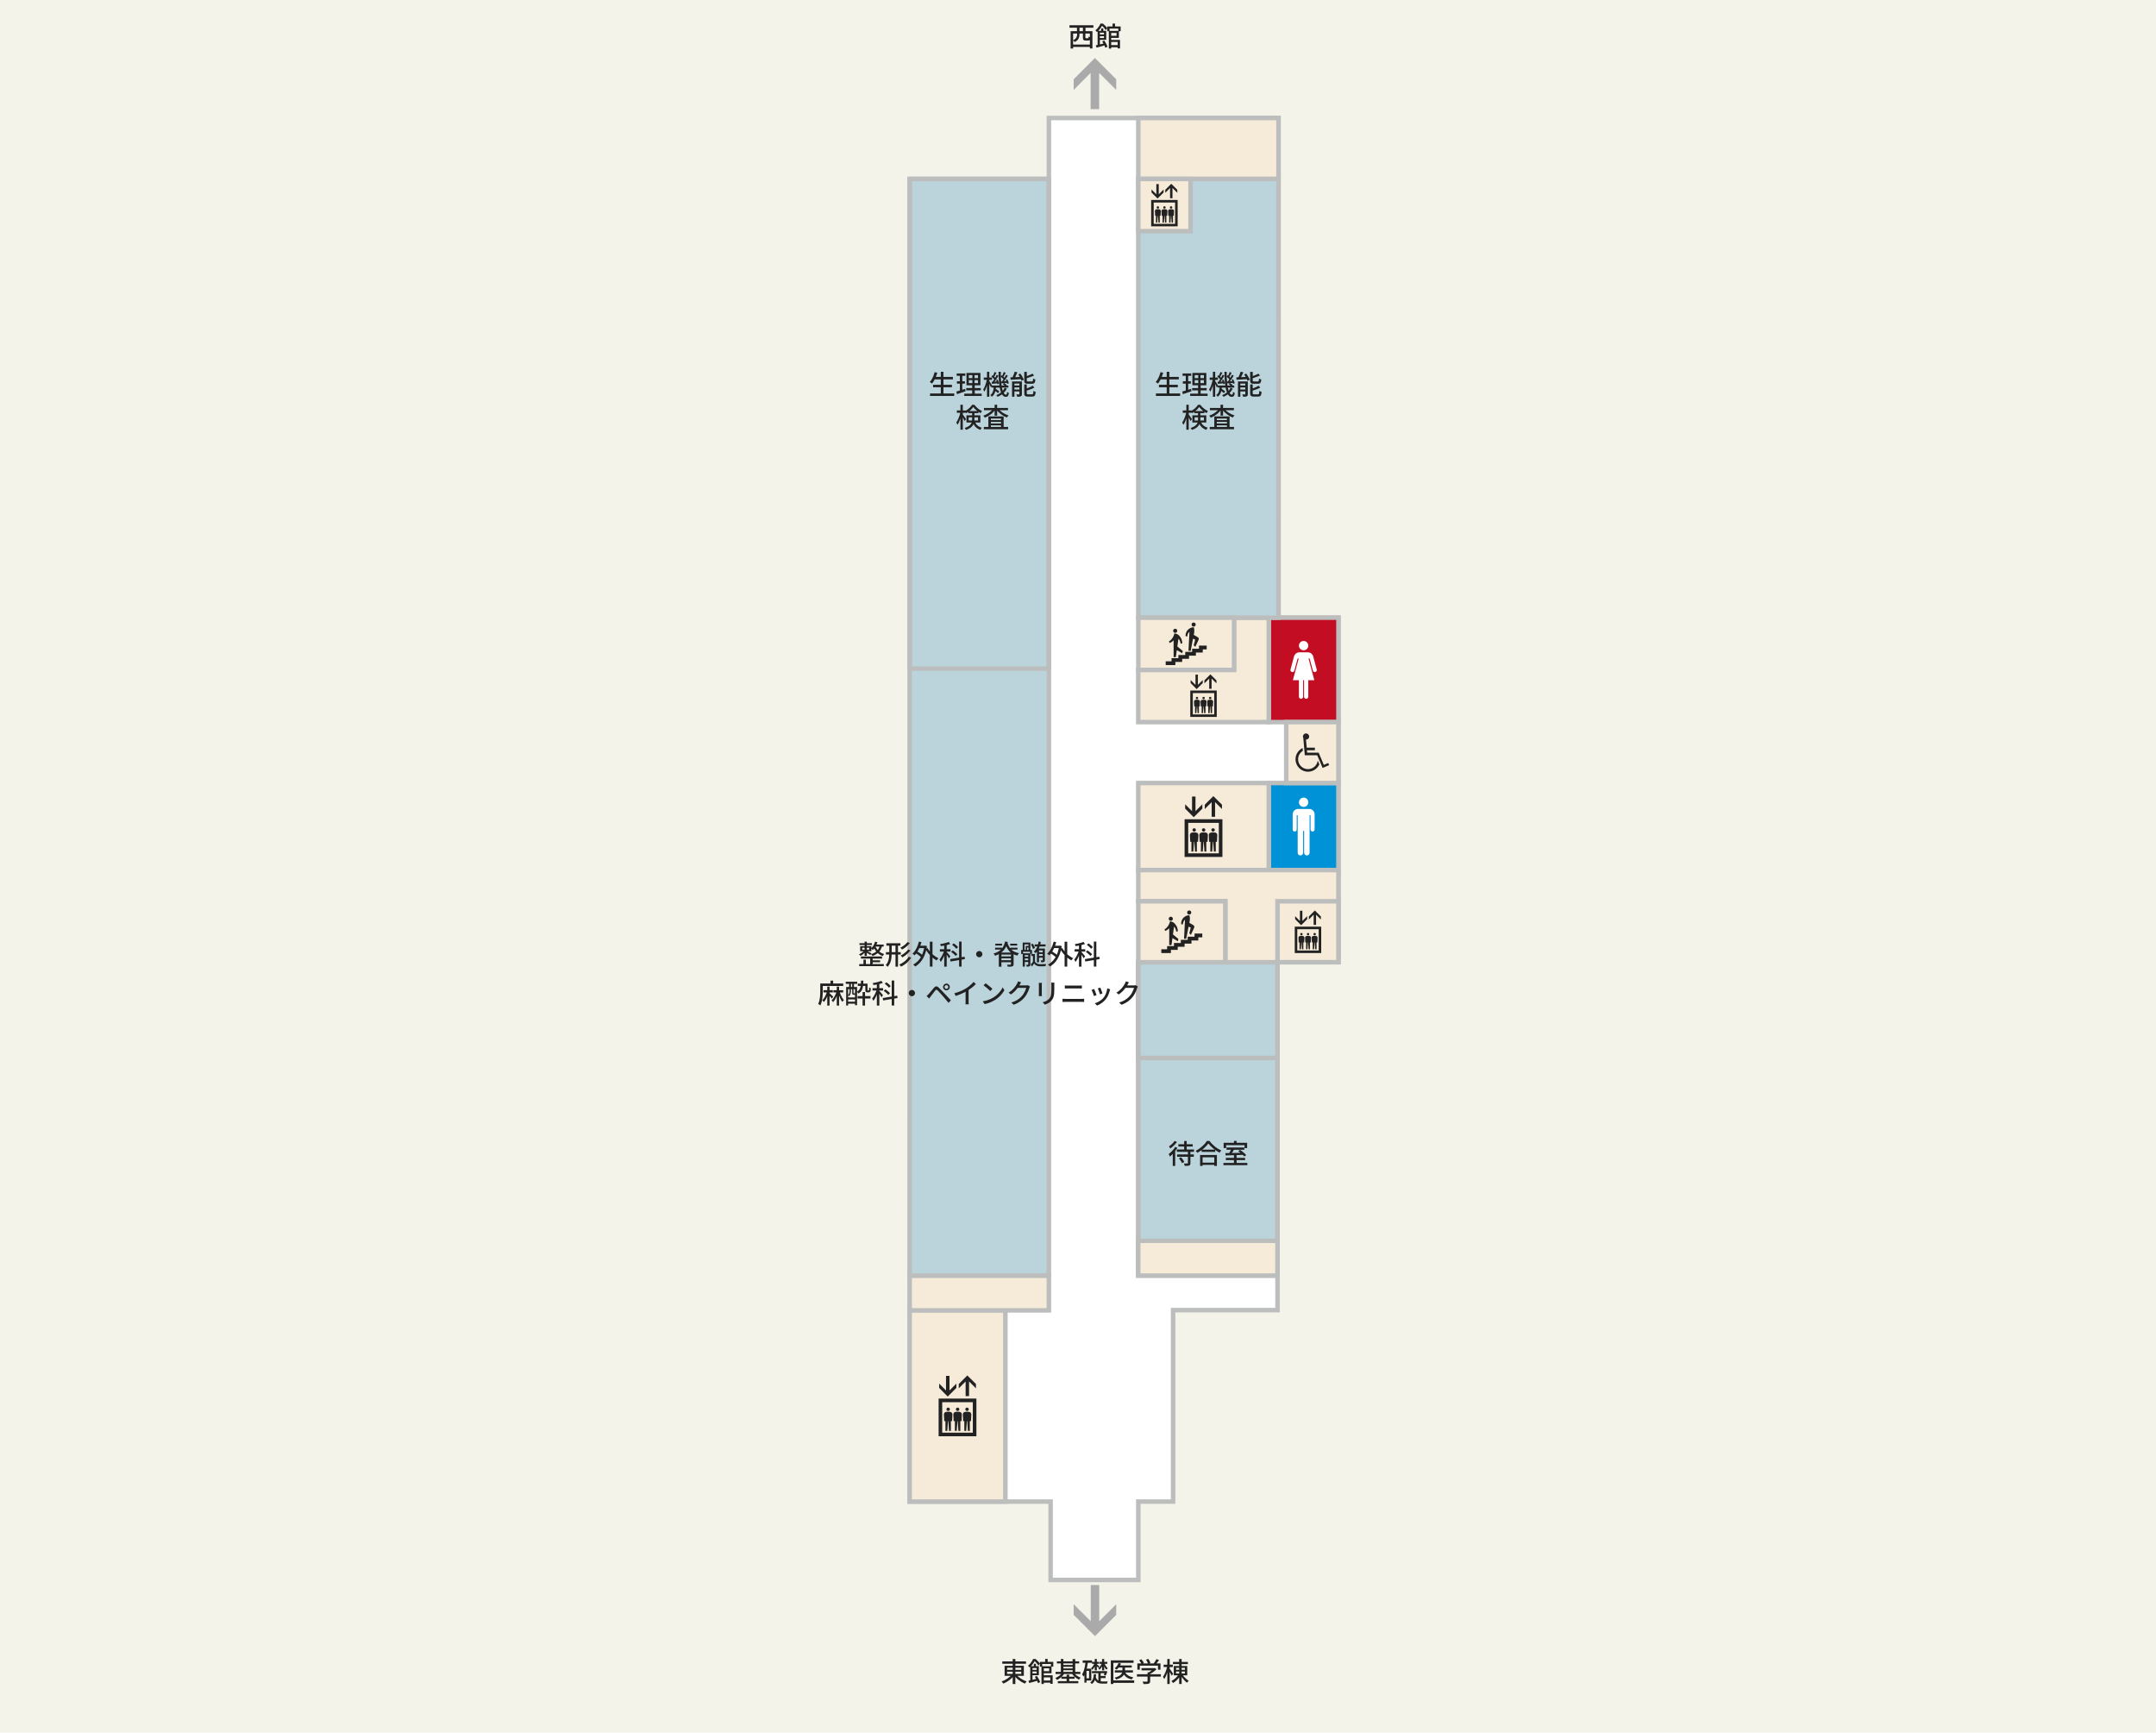 <?xml version="1.0" encoding="UTF-8"?>
<svg id="_レイヤー_2" data-name="レイヤー 2" xmlns="http://www.w3.org/2000/svg" xmlns:xlink="http://www.w3.org/1999/xlink" viewBox="0 0 1440 1156.96">
  <defs>
    <style>
      .cls-1 {
        fill: #0092d7;
      }

      .cls-1, .cls-2, .cls-3, .cls-4, .cls-5, .cls-6, .cls-7, .cls-8 {
        stroke-width: 0px;
      }

      .cls-2 {
        fill: #222;
      }

      .cls-9 {
        fill: #f6ead8;
      }

      .cls-9, .cls-10, .cls-11, .cls-12 {
        stroke: #bcbdbd;
        stroke-width: 3px;
      }

      .cls-10, .cls-3 {
        fill: none;
      }

      .cls-13 {
        clip-path: url(#clippath-1);
      }

      .cls-4 {
        fill: #f4f3e9;
      }

      .cls-5, .cls-12 {
        fill: #fff;
      }

      .cls-6 {
        fill: #c30d23;
      }

      .cls-14 {
        clip-path: url(#clippath);
      }

      .cls-11, .cls-7 {
        fill: #bbd3db;
      }

      .cls-8 {
        fill: #aaa;
      }
    </style>
    <clipPath id="clippath">
      <rect class="cls-3" x="863.37" y="532.6" width="14.65" height="38.62"/>
    </clipPath>
    <clipPath id="clippath-1">
      <rect class="cls-3" x="861.88" y="428" width="17.64" height="38.62"/>
    </clipPath>
  </defs>
  <g id="_文字" data-name="文字">
    <g>
      <rect class="cls-4" width="1440" height="1156.96"/>
      <g>
        <polygon class="cls-12" points="783.52 874.81 853.26 874.81 853.26 639.08 893.95 639.08 893.95 412.44 853.94 412.44 853.93 78.81 700.56 78.81 700.56 119.49 608.72 119.49 607.56 1002.67 701.71 1002.67 701.71 1054.98 760.27 1054.98 760.27 1002.67 783.52 1002.67 783.52 874.81"/>
        <rect class="cls-9" x="607.56" y="874.81" width="63.93" height="127.86"/>
        <rect class="cls-6" x="847.45" y="412.44" width="46.5" height="69.74"/>
        <rect class="cls-10" x="847.45" y="412.44" width="46.5" height="69.74"/>
        <polygon class="cls-9" points="847.42 458.93 847.42 447.31 847.42 412.45 824.18 412.45 824.18 447.31 760.24 447.31 760.24 482.18 847.42 482.18 847.42 458.93"/>
        <rect class="cls-1" x="847.45" y="522.85" width="46.5" height="58.12"/>
        <rect class="cls-10" x="847.45" y="522.85" width="46.5" height="58.12"/>
        <rect class="cls-9" x="859.07" y="482.17" width="34.88" height="40.67"/>
        <rect class="cls-9" x="760.24" y="522.85" width="87.18" height="58.12"/>
        <rect class="cls-7" x="760.27" y="642.51" width="92.99" height="209.23"/>
        <rect class="cls-10" x="760.27" y="642.51" width="92.99" height="209.23"/>
        <rect class="cls-7" x="760.27" y="642.51" width="92.99" height="63.92"/>
        <rect class="cls-10" x="760.27" y="642.51" width="92.99" height="63.92"/>
        <line class="cls-7" x1="760.27" y1="642.51" x2="760.27" y2="851.73"/>
        <line class="cls-10" x1="760.27" y1="642.51" x2="760.27" y2="851.73"/>
        <rect class="cls-9" x="760.23" y="828.52" width="92.99" height="23.25"/>
        <polygon class="cls-9" points="893.95 642.51 893.95 580.97 760.27 580.97 760.27 601.82 818.39 601.82 818.39 642.51 893.95 642.51"/>
        <rect class="cls-9" x="607.56" y="851.73" width="92.99" height="23.25"/>
        <rect class="cls-7" x="607.57" y="119.49" width="92.99" height="732.28"/>
        <rect class="cls-10" x="607.57" y="119.49" width="92.99" height="732.28"/>
        <rect class="cls-10" x="607.57" y="119.49" width="92.99" height="326.96"/>
        <g>
          <path class="cls-2" d="m784.91,765.81l1.48.61c-.41.72-.89,1.44-1.44,2.16-.55.72-1.13,1.4-1.74,2.04-.61.64-1.21,1.2-1.81,1.68-.05-.13-.12-.31-.22-.52-.1-.22-.21-.43-.32-.66s-.22-.4-.31-.53c.54-.38,1.08-.83,1.62-1.35.54-.52,1.05-1.07,1.53-1.66.48-.59.89-1.18,1.22-1.78Zm-.38-3.96l1.6.65c-.37.53-.8,1.06-1.3,1.6s-1.01,1.05-1.57,1.53-1.1.91-1.64,1.28c-.06-.14-.14-.3-.24-.48s-.21-.35-.31-.52c-.11-.17-.21-.32-.31-.44.48-.3.96-.65,1.44-1.05.48-.4.93-.83,1.34-1.28.41-.45.74-.88.98-1.29Zm-1.24,7.51l1.55-1.58.07.04v10.71h-1.62v-9.16Zm2.7-1.82h11.5v1.57h-11.5v-1.57Zm.2,3.31h11.18v1.57h-11.18v-1.57Zm.85-6.82h9.58v1.55h-9.58v-1.55Zm.38,9.45l1.39-.74c.29.31.57.65.85,1.03s.53.74.77,1.1c.23.36.42.68.55.97l-1.48.85c-.12-.3-.29-.64-.52-1.01-.23-.37-.48-.75-.75-1.13-.27-.38-.54-.74-.8-1.06Zm5.98-4.68h1.69v7.81c0,.46-.06.81-.17,1.05-.11.25-.33.44-.66.57-.32.13-.73.21-1.21.23-.49.02-1.08.04-1.77.04-.02-.23-.09-.5-.2-.81-.11-.31-.22-.58-.32-.81.32.01.64.02.95.04.31.01.58.02.82,0,.23,0,.4,0,.5,0,.14-.01.24-.04.3-.08s.08-.12.08-.24v-7.79Zm-2.5-6.91h1.69v6.48h-1.69v-6.48Z"/>
          <path class="cls-2" d="m807.05,763.53c-.49.71-1.12,1.44-1.89,2.21-.77.76-1.62,1.49-2.56,2.19-.94.7-1.91,1.32-2.93,1.87-.07-.13-.17-.28-.29-.45-.12-.17-.25-.33-.38-.5-.13-.16-.26-.3-.4-.42,1.04-.52,2.05-1.14,3.02-1.88.97-.74,1.84-1.51,2.62-2.33.77-.82,1.39-1.6,1.84-2.36h1.75c.49.67,1.04,1.32,1.65,1.95.61.63,1.25,1.22,1.94,1.78s1.4,1.06,2.12,1.49c.73.44,1.45.81,2.17,1.12-.22.22-.42.46-.61.73-.19.27-.37.53-.52.78-.7-.37-1.4-.79-2.12-1.27-.72-.47-1.41-.99-2.08-1.54-.67-.55-1.29-1.12-1.86-1.69-.58-.58-1.07-1.14-1.48-1.69Zm-5.51,7.7h11.23v7.31h-1.75v-5.78h-7.81v5.78h-1.67v-7.31Zm.77,5.09h9.49v1.51h-9.49v-1.51Zm.27-8.66h9.07v1.51h-9.07v-1.51Z"/>
          <path class="cls-2" d="m817.14,776.51h15.98v1.51h-15.98v-1.51Zm.14-13.41h15.68v3.53h-1.73v-1.98h-12.29v1.98h-1.66v-3.53Zm1.17,6.86c1-.01,2.15-.03,3.47-.05,1.32-.02,2.72-.05,4.19-.09,1.48-.04,2.94-.07,4.39-.11l-.07,1.42c-1.43.05-2.87.1-4.31.15-1.45.05-2.82.1-4.12.13s-2.46.07-3.48.09l-.07-1.55Zm.31,3.19h12.85v1.48h-12.85v-1.48Zm.43-6.91h11.92v1.48h-11.92v-1.48Zm3.29.83l1.78.45c-.24.41-.49.83-.76,1.26-.26.43-.53.84-.79,1.22-.26.38-.52.73-.76,1.03l-1.37-.45c.22-.31.44-.67.67-1.09.23-.41.46-.83.68-1.26.22-.43.4-.81.54-1.16Zm1.69-5.24h1.75v2.34h-1.75v-2.34Zm0,9.38h1.75v5.89h-1.75v-5.89Zm2.86-2.56l1.24-.85c.48.32.98.69,1.5,1.1.52.41,1.01.82,1.48,1.23s.83.8,1.11,1.14l-1.31.94c-.26-.34-.62-.72-1.06-1.14-.44-.43-.92-.85-1.44-1.28s-1.02-.81-1.51-1.14Z"/>
        </g>
        <g class="cls-14">
          <path class="cls-5" d="m870.7,532.6c1.72,0,3.11,1.39,3.11,3.11,0,1.73-1.39,3.11-3.11,3.11-1.73,0-3.12-1.39-3.12-3.11s1.39-3.11,3.12-3.11"/>
          <path class="cls-5" d="m878.03,553.89c0,.74-.6,1.35-1.35,1.35s-1.35-.6-1.35-1.35v-9.56s-.65,0-.65,0v25.07c0,1-.81,1.81-1.82,1.81s-1.82-.81-1.82-1.81v-14.57s-.68,0-.68,0v14.57c0,1-.81,1.81-1.82,1.81s-1.81-.81-1.81-1.81v-25.07s-.66,0-.66,0v9.58c0,.74-.61,1.35-1.35,1.35s-1.34-.61-1.34-1.35v-10.14c0-1.99,1.62-3.61,3.62-3.61h7.41c2.01,0,3.63,1.62,3.63,3.61v10.12Z"/>
        </g>
        <g class="cls-13">
          <path class="cls-5" d="m870.68,428c1.73,0,3.12,1.39,3.12,3.11,0,1.73-1.39,3.11-3.12,3.11s-3.11-1.39-3.11-3.11c0-1.72,1.39-3.11,3.11-3.11"/>
          <path class="cls-5" d="m868.06,435.56c-2.96,0-3.71,2.53-3.71,2.53l-2.42,9c-.19.71.23,1.44.94,1.63.71.2,1.44-.23,1.64-.94l2.16-8.05h.74s-3.89,14.48-3.89,14.48h4.04v11c0,.78.63,1.41,1.4,1.41s1.41-.63,1.41-1.41v-11h.63v11c0,.78.64,1.41,1.41,1.41s1.41-.63,1.41-1.41v-11h4.02s-3.88-14.48-3.88-14.48h.75s2.17,8.05,2.17,8.05c.18.71.91,1.14,1.63.94.71-.19,1.13-.92.94-1.63l-2.42-9s-.74-2.53-3.71-2.53h-5.29Z"/>
        </g>
        <g>
          <path class="cls-2" d="m675.91,1118.06l1.44.61c-.42.59-.91,1.16-1.46,1.7-.55.55-1.15,1.06-1.78,1.54s-1.29.92-1.96,1.3c-.67.39-1.34.72-2.02,1-.08-.14-.2-.3-.33-.48-.14-.17-.28-.35-.43-.52s-.29-.31-.4-.42c.65-.23,1.3-.51,1.97-.85s1.31-.71,1.94-1.13c.62-.42,1.19-.86,1.71-1.33.52-.47.96-.94,1.33-1.42Zm-6.48-8.68h15.86v1.58h-15.86v-1.58Zm1.55,2.9h12.85v6.75h-12.85v-6.75Zm1.67,1.3v1.44h9.45v-1.44h-9.45Zm0,2.68v1.46h9.45v-1.46h-9.45Zm3.73-8.5h1.78v16.7h-1.78v-16.7Zm2.29,10.35c.38.48.84.95,1.38,1.4.53.46,1.11.89,1.74,1.31s1.27.79,1.94,1.12,1.34.6,2.02.82c-.13.12-.28.27-.43.44s-.3.35-.44.53c-.14.18-.25.35-.35.5-.66-.28-1.33-.61-2.01-1s-1.34-.83-1.98-1.31-1.24-1-1.78-1.55c-.55-.55-1.04-1.1-1.47-1.67l1.39-.61Z"/>
          <path class="cls-2" d="m690.04,1107.76h.92v.34h.5v.45c-.25.47-.56.98-.91,1.53-.35.55-.77,1.11-1.24,1.67-.47.56-1.03,1.11-1.67,1.64-.07-.12-.17-.25-.3-.4-.13-.14-.26-.28-.4-.4-.14-.13-.26-.23-.37-.3.56-.44,1.07-.92,1.51-1.44.44-.52.83-1.04,1.16-1.58s.59-1.04.78-1.52Zm-3.1,14.49c.52-.11,1.1-.24,1.75-.39s1.35-.31,2.1-.49c.74-.17,1.48-.35,2.21-.53l.16,1.37c-.98.29-1.98.57-3,.85-1.01.28-1.93.53-2.75.76l-.49-1.57Zm1.17-9.67h1.51v10.03h-1.51v-10.03Zm.85,0h4.9v6.03h-4.9v-1.24h3.4v-3.55h-3.4v-1.24Zm.12,2.43h4.07v1.13h-4.07v-1.13Zm1.37-7.25h1.19c.36.3.73.63,1.11,1,.38.37.73.73,1.06,1.1s.59.71.78,1.02l-1.1,1.24c-.18-.3-.42-.65-.71-1.04-.29-.39-.62-.78-.98-1.17-.36-.39-.71-.72-1.04-.98h-.3v-1.17Zm.04,3.2h1.4v2.25h-1.4v-2.25Zm.68,8.69l1.35-.59c.31.43.61.89.9,1.39.29.49.55.98.78,1.46.23.48.41.91.51,1.3l-1.46.67c-.1-.38-.25-.82-.47-1.3-.22-.49-.47-.98-.75-1.49-.28-.51-.57-.98-.87-1.41Zm3.37-9.97h8.95v3.19h-1.58v-1.78h-5.83v1.78h-1.53v-3.19Zm1.06,2.95h1.57v11.83h-1.57v-11.83Zm.7,0h6.01v4.66h-6.01v-1.39h4.45v-1.91h-4.45v-1.37Zm0,6.01h6.77v5.71h-1.58v-4.3h-5.18v-1.4Zm0,3.47h6.1v1.46h-6.1v-1.46Zm1.78-14.38h1.66v2.68h-1.66v-2.68Z"/>
          <path class="cls-2" d="m709.57,1116.75l1.42.54c-.36.62-.81,1.22-1.35,1.79-.54.57-1.12,1.08-1.75,1.54s-1.28.83-1.93,1.13c-.07-.13-.17-.28-.31-.43-.13-.16-.27-.31-.41-.47s-.27-.29-.39-.4c.62-.24,1.23-.55,1.83-.93s1.14-.81,1.65-1.3.92-.98,1.24-1.48Zm-4.54-.4h16.56v1.42h-16.56v-1.42Zm.88-7.02h14.87v1.4h-14.87v-1.4Zm.61,13.23h13.7v1.42h-13.7v-1.42Zm2.03-14.8h1.69v9.36h-1.69v-9.36Zm.38,11.83h8.77v1.39h-8.77v-1.39Zm.61-7.83h7.49v1.22h-7.49v-1.22Zm0,2.29h7.49v1.22h-7.49v-1.22Zm2.86,4.21h1.73v5.11h-1.73v-5.11Zm4.72-1.51c.32.49.73.96,1.22,1.41.49.45,1.04.85,1.64,1.21.6.36,1.21.65,1.82.88-.11.1-.24.22-.39.38-.15.16-.29.32-.41.49-.13.17-.23.32-.32.45-.64-.28-1.26-.64-1.88-1.09-.62-.45-1.18-.95-1.7-1.5-.52-.55-.95-1.12-1.31-1.71l1.33-.52Zm-.7-8.96h1.73v9.36h-1.73v-9.36Z"/>
          <path class="cls-2" d="m725.07,1109.53l1.58.23c-.17,1.26-.38,2.49-.64,3.68-.26,1.19-.58,2.31-.95,3.35s-.84,1.96-1.4,2.76c-.05-.13-.13-.29-.24-.49-.12-.19-.23-.39-.36-.58-.13-.2-.24-.36-.33-.48.44-.68.82-1.47,1.12-2.37.3-.89.55-1.86.75-2.91.2-1.04.36-2.11.48-3.2Zm-1.94-.79h6.23v1.57h-6.23v-1.57Zm1.15,5.49h1.4v9.32h-1.4v-9.32Zm.68,0h3.91v7.9h-3.91v-1.48h2.46v-4.95h-2.46v-1.48Zm5.63,3.71h1.53c-.07.89-.2,1.74-.39,2.56-.19.82-.48,1.56-.87,2.24-.4.68-.95,1.26-1.67,1.76-.11-.18-.26-.38-.45-.6-.19-.22-.38-.4-.56-.53.62-.4,1.1-.88,1.42-1.45.32-.57.56-1.2.7-1.88s.24-1.38.29-2.09Zm.49-7.49l.99.54c-.17.48-.39.97-.66,1.47-.27.5-.57.97-.89,1.42s-.65.84-.99,1.16c-.07-.17-.18-.37-.33-.59-.15-.23-.29-.41-.42-.54.3-.25.6-.57.89-.95.29-.38.56-.79.81-1.22.25-.44.45-.87.6-1.29Zm-1.76,5.4h9.16v1.39h-9.16v-1.39Zm.05-6.17h4.7v1.31h-4.7v-1.31Zm2.39,9.79c.25.92.59,1.62,1.02,2.1s.94.79,1.55.95c.61.16,1.28.24,2.02.24h2.12c.3,0,.58,0,.83,0s.44,0,.56,0c-.07.12-.14.27-.2.44-.06.17-.11.35-.16.53-.05.18-.09.34-.12.47h-3.13c-.96,0-1.8-.11-2.52-.33-.72-.22-1.33-.65-1.85-1.27-.51-.62-.93-1.53-1.25-2.72l1.13-.4Zm-.58-11.7h1.4v7.6h-1.4v-7.6Zm1.39,3.51c.07.06.19.15.35.28s.33.26.51.41c.18.15.35.29.5.42.16.13.26.23.32.29l-.79.97c-.1-.16-.25-.35-.46-.59-.21-.24-.42-.48-.63-.71-.21-.23-.39-.41-.53-.53l.72-.54Zm3.42-.83l.95.52c-.18.49-.41.99-.68,1.49s-.58.98-.92,1.41c-.34.44-.69.81-1.06,1.11-.07-.17-.18-.36-.32-.58-.14-.22-.27-.38-.39-.5.32-.24.64-.54.95-.91.31-.37.59-.77.85-1.21.26-.44.46-.89.62-1.33Zm-2.41,5.83h1.57v7.15l-1.57-.68v-6.46Zm.68,2.83h4.18v1.39h-4.18v-1.39Zm.13-9.43h5.2v1.31h-5.2v-1.31Zm1.69-1.91h1.42v7.6h-1.42v-7.6Zm1.55,2.7c.14.44.33.89.57,1.32.23.44.5.85.79,1.22.29.38.6.69.91.93-.14.11-.31.26-.49.45-.18.19-.32.37-.43.52-.32-.29-.63-.66-.92-1.12s-.54-.95-.77-1.48c-.22-.53-.41-1.04-.57-1.55l.9-.31Zm.4,5.38h.23l.25-.07,1.1.34c-.16.47-.33.94-.52,1.43-.19.49-.37.91-.54,1.27l-1.3-.47c.13-.31.27-.68.41-1.1.14-.42.26-.83.36-1.22v-.18Z"/>
          <path class="cls-2" d="m741.92,1108.68h15.19v1.64h-13.5v14.15h-1.69v-15.79Zm1.04,13.36h14.56v1.64h-14.56v-1.64Zm4.14-11.59l1.6.38c-.32.79-.74,1.54-1.25,2.25s-1.04,1.3-1.59,1.78c-.11-.08-.25-.18-.42-.29-.17-.11-.35-.21-.52-.32-.17-.1-.33-.18-.48-.24.58-.43,1.1-.96,1.57-1.59.47-.63.83-1.29,1.1-1.97Zm2.59,2.14h1.69v2.9c0,.55-.08,1.1-.23,1.65-.16.55-.44,1.08-.85,1.61s-1,1.02-1.76,1.48c-.77.46-1.78.88-3.02,1.25-.07-.12-.17-.26-.29-.41-.12-.16-.25-.31-.38-.47s-.26-.28-.38-.38c1.16-.3,2.1-.64,2.8-1.02s1.22-.78,1.57-1.21.57-.85.68-1.29c.11-.43.17-.85.17-1.24v-2.88Zm-5.13,2.72h12.17v1.48h-12.17v-1.48Zm2.39-3.26h8.96v1.44h-8.96v-1.44Zm4.37,4.19c.43,1.02,1.12,1.84,2.07,2.47.95.63,2.13,1.06,3.55,1.29-.18.17-.37.39-.57.67-.2.28-.35.53-.46.76-1.54-.34-2.8-.91-3.79-1.71-.99-.8-1.74-1.85-2.26-3.15l1.46-.32Z"/>
          <path class="cls-2" d="m759.36,1117.95h16v1.57h-16v-1.57Zm.29-7.25h15.44v4.19h-1.67v-2.68h-12.15v2.68h-1.62v-4.19Zm1.22-2.09l1.44-.65c.34.36.67.77.99,1.22.32.46.56.86.7,1.21l-1.51.74c-.14-.35-.37-.76-.68-1.22-.31-.47-.62-.9-.94-1.3Zm1.58,5.26h8.66v1.49h-8.66v-1.49Zm4,2.83h1.75v5.87c0,.47-.07.83-.21,1.08-.14.25-.4.44-.78.58-.37.12-.83.2-1.39.23-.55.03-1.23.04-2.03.04-.05-.24-.14-.52-.28-.84-.14-.32-.28-.59-.42-.82.42.01.83.02,1.23.04.4.01.75.02,1.05,0,.3,0,.51,0,.63,0,.18-.01.3-.04.36-.09s.09-.14.09-.27v-5.81Zm-.99-8.46l1.49-.56c.29.41.57.87.85,1.38.28.51.48.95.58,1.32l-1.58.63c-.1-.38-.27-.84-.53-1.36s-.53-.99-.82-1.41Zm5.11,5.63h.41l.38-.09,1.08.83c-.41.43-.88.86-1.4,1.28-.53.42-1.08.81-1.67,1.17-.58.36-1.16.68-1.74.95-.11-.16-.26-.33-.44-.53s-.35-.36-.49-.48c.49-.23.99-.5,1.48-.83s.96-.66,1.38-1,.76-.67,1.01-.98v-.32Zm1.76-5.99l1.82.58c-.4.58-.82,1.15-1.26,1.71-.44.56-.85,1.04-1.22,1.44l-1.37-.54c.24-.29.49-.62.74-.99s.49-.75.73-1.13.42-.74.57-1.06Z"/>
          <path class="cls-2" d="m779.61,1112.61l1.03.34c-.14.72-.32,1.47-.53,2.24s-.45,1.53-.71,2.27-.55,1.43-.85,2.07c-.3.64-.62,1.19-.96,1.65-.08-.23-.21-.49-.37-.78-.16-.29-.32-.54-.46-.75.3-.4.59-.87.88-1.41.29-.55.56-1.14.81-1.77.25-.64.48-1.28.67-1.94.2-.65.36-1.29.48-1.92Zm-2.41-1.04h6.14v1.58h-6.14v-1.58Zm2.45-3.8h1.58v16.69h-1.58v-16.69Zm1.51,6.44c.11.13.27.35.5.67.22.31.46.66.72,1.04s.5.73.72,1.04c.22.32.38.55.46.69l-.95,1.28c-.11-.25-.26-.56-.45-.92-.19-.36-.4-.74-.63-1.13s-.44-.77-.65-1.11c-.21-.34-.37-.61-.49-.82l.77-.74Zm5.96,3.94l1.3.49c-.36.7-.81,1.37-1.34,2.02-.53.65-1.11,1.25-1.72,1.79s-1.24,1-1.87,1.36c-.08-.13-.2-.28-.33-.45-.14-.17-.28-.33-.41-.49-.14-.16-.27-.28-.41-.38.61-.3,1.22-.68,1.83-1.13.61-.46,1.17-.96,1.68-1.52.52-.56.94-1.12,1.28-1.68Zm-3.71-8.42h9.99v1.46h-9.99v-1.46Zm.56,2.72h9v6.23h-9v-6.23Zm1.53,1.24v1.28h5.89v-1.28h-5.89Zm0,2.45v1.3h5.89v-1.3h-5.89Zm2.07-8.37h1.66v16.7h-1.66v-16.7Zm2.11,10.37c.32.5.73,1.03,1.21,1.57.48.54.99,1.04,1.53,1.49s1.05.83,1.53,1.13c-.18.16-.39.36-.62.62s-.42.49-.57.69c-.48-.37-.98-.84-1.51-1.4-.53-.56-1.03-1.15-1.5-1.79-.47-.64-.88-1.25-1.21-1.85l1.15-.47Z"/>
        </g>
        <polygon class="cls-8" points="734.2 1082.56 734.2 1058.37 728.52 1058.37 728.52 1082.56 717.1 1071.16 717.1 1078.28 731.35 1092.51 745.53 1078.28 745.53 1071.16 734.2 1082.56"/>
        <g>
          <path class="cls-2" d="m714.31,16.84h15.98v1.66h-15.98v-1.66Zm.76,3.98h14.58v11.54h-1.71v-9.97h-11.21v10.01h-1.66v-11.57Zm1.1,8.93h12.51v1.57h-12.51v-1.57Zm3.24-8.55h1.58v1.76c0,.58-.08,1.17-.24,1.79-.16.62-.47,1.21-.92,1.78s-1.11,1.08-1.97,1.52c-.07-.11-.18-.23-.33-.38-.15-.14-.3-.29-.46-.42-.16-.14-.29-.24-.41-.32.79-.38,1.38-.8,1.77-1.25.39-.45.65-.91.78-1.39.13-.47.2-.93.2-1.38v-1.73Zm-.09-3.15h1.67v3.67h-1.67v-3.67Zm3.96,3.46h1.64v3.56c0,.2.03.33.08.39s.18.08.39.08h1.21c.13,0,.23-.03.29-.08.06-.05.1-.16.13-.33.03-.17.05-.43.06-.77.11.08.25.17.41.24s.34.15.52.21c.18.06.35.11.5.16-.06.54-.16.96-.29,1.27-.13.31-.31.52-.54.64-.23.12-.52.18-.88.18h-1.67c-.5,0-.89-.06-1.15-.18-.26-.12-.45-.32-.55-.61-.1-.29-.15-.68-.15-1.19v-3.56Zm.02-3.46h1.71v3.67h-1.71v-3.67Z"/>
          <path class="cls-2" d="m735.04,15.76h.92v.34h.5v.45c-.25.47-.56.98-.91,1.53-.35.55-.77,1.11-1.24,1.67-.47.56-1.03,1.11-1.67,1.64-.07-.12-.17-.25-.3-.4s-.26-.28-.4-.4c-.14-.13-.26-.23-.37-.3.56-.44,1.07-.92,1.51-1.44.44-.52.83-1.04,1.16-1.57s.59-1.04.78-1.52Zm-3.1,14.49c.52-.11,1.1-.24,1.75-.39.65-.15,1.35-.31,2.1-.49s1.48-.35,2.21-.53l.16,1.37c-.98.29-1.98.57-3,.85-1.01.28-1.93.53-2.75.76l-.49-1.57Zm1.17-9.67h1.51v10.03h-1.51v-10.03Zm.85,0h4.9v6.03h-4.9v-1.24h3.4v-3.55h-3.4v-1.24Zm.12,2.43h4.07v1.13h-4.07v-1.13Zm1.37-7.25h1.19c.36.3.73.63,1.11,1,.38.37.73.73,1.06,1.1.33.37.59.71.78,1.02l-1.1,1.24c-.18-.3-.42-.65-.71-1.04-.29-.39-.62-.78-.98-1.17-.36-.39-.71-.72-1.04-.98h-.3v-1.17Zm.04,3.2h1.4v2.25h-1.4v-2.25Zm.68,8.69l1.35-.59c.31.43.61.89.9,1.39.29.49.55.98.78,1.46.23.48.41.91.51,1.3l-1.46.67c-.1-.38-.25-.82-.47-1.31-.22-.49-.47-.98-.75-1.49-.28-.51-.57-.98-.87-1.41Zm3.37-9.97h8.95v3.19h-1.58v-1.78h-5.83v1.78h-1.53v-3.19Zm1.06,2.95h1.57v11.83h-1.57v-11.83Zm.7,0h6.01v4.66h-6.01v-1.39h4.45v-1.91h-4.45v-1.37Zm0,6.01h6.77v5.71h-1.58v-4.3h-5.18v-1.4Zm0,3.47h6.1v1.46h-6.1v-1.46Zm1.78-14.38h1.66v2.68h-1.66v-2.68Z"/>
        </g>
        <polygon class="cls-8" points="728.43 48.67 728.43 72.87 734.11 72.87 734.11 48.67 745.53 60.07 745.53 52.95 731.28 38.73 717.1 52.95 717.1 60.07 728.43 48.67"/>
        <rect class="cls-9" x="760.27" y="78.81" width="93.66" height="40.68"/>
        <rect class="cls-11" x="760.27" y="119.49" width="93.66" height="292.95"/>
        <g>
          <path class="cls-2" d="m775.15,248.5l1.76.4c-.26.92-.58,1.83-.95,2.73-.37.89-.76,1.72-1.2,2.48-.43.76-.88,1.43-1.35,2.01-.12-.1-.27-.21-.46-.33-.19-.13-.38-.25-.57-.38-.19-.13-.37-.23-.52-.3.49-.53.94-1.14,1.35-1.85.41-.7.78-1.46,1.11-2.28.33-.82.6-1.64.82-2.48Zm-3.1,14.24h16.16v1.66h-16.16v-1.66Zm2.02-5.81h12.6v1.64h-12.6v-1.64Zm.77-5.27h12.49v1.66h-12.49v-1.66Zm4.41-3.4h1.76v15.32h-1.76v-15.32Z"/>
          <path class="cls-2" d="m789.64,261.44c.5-.13,1.07-.29,1.71-.49.64-.19,1.31-.4,2.02-.63.71-.23,1.42-.46,2.12-.68l.29,1.62c-.98.34-1.98.67-2.99,1.01s-1.92.64-2.74.92l-.41-1.75Zm.2-12.06h5.78v1.58h-5.78v-1.58Zm.18,5.2h5.33v1.57h-5.33v-1.57Zm1.96-4.57h1.62v11.11l-1.62.29v-11.39Zm2.93,12.82h11.65v1.55h-11.65v-1.55Zm1.33-3.71h9.72v1.55h-9.72v-1.55Zm.16-10.08h9.32v8.23h-9.32v-8.23Zm1.55,1.46v1.96h6.16v-1.96h-6.16Zm0,3.33v1.98h6.16v-1.98h-6.16Zm2.38-4.12h1.46v6.86h.13v6.97h-1.73v-6.97h.14v-6.86Z"/>
          <path class="cls-2" d="m810.05,253.09l.95.31c-.12.71-.27,1.45-.45,2.21-.18.77-.38,1.52-.61,2.26-.23.74-.48,1.42-.75,2.06-.27.64-.55,1.18-.84,1.64-.08-.22-.21-.46-.37-.74-.16-.28-.3-.51-.42-.7.28-.4.54-.87.79-1.41.25-.55.49-1.14.7-1.77.22-.64.41-1.28.58-1.94.17-.66.31-1.3.41-1.91Zm-2.09-1.01h5.49v1.57h-5.49v-1.57Zm2.14-3.83h1.53v16.69h-1.53v-16.69Zm1.44,6.03c.1.12.24.33.42.64.19.31.39.64.62.99.23.35.43.68.61.99.18.31.31.52.38.66l-.83,1.22c-.08-.24-.21-.54-.38-.9-.17-.36-.35-.73-.53-1.11-.19-.38-.37-.73-.54-1.06-.17-.33-.31-.59-.42-.78l.67-.65Zm3.1,3.83h1.53c-.07.91-.2,1.79-.37,2.65s-.46,1.63-.85,2.34c-.39.71-.94,1.31-1.65,1.82-.1-.18-.24-.38-.44-.6-.2-.22-.38-.39-.55-.51.61-.42,1.07-.93,1.39-1.53.31-.6.53-1.26.67-1.97.13-.71.22-1.44.27-2.19Zm-1.58-6.62l.67-.94c.4.28.79.6,1.2.96.4.37.7.69.89.98l-.68,1.06c-.2-.3-.5-.65-.9-1.03-.4-.39-.79-.74-1.17-1.04Zm.09,3.51c.56-.02,1.2-.06,1.92-.12.71-.05,1.46-.11,2.24-.17l.02,1.19c-.7.07-1.38.14-2.04.22s-1.29.13-1.88.18l-.25-1.3Zm.22,2.43h10.98v1.37h-10.98v-1.37Zm3.24-7.18l1.21.58c-.32.53-.67,1.09-1.04,1.67s-.75,1.16-1.13,1.7-.74,1.02-1.08,1.43l-.92-.5c.34-.42.69-.92,1.05-1.48s.72-1.15,1.06-1.75.63-1.14.85-1.65Zm-1.49-1.85l1.3.5c-.28.5-.56,1.03-.86,1.57s-.56,1-.8,1.37l-.94-.43c.16-.28.32-.59.48-.94.16-.35.31-.7.46-1.07.14-.37.26-.7.36-1Zm-.29,12.13l.86-1.03c.31.18.64.38.97.61.34.23.65.45.94.67.29.22.54.43.73.62l-.92,1.15c-.18-.2-.42-.43-.71-.67-.29-.24-.61-.48-.94-.72-.33-.24-.64-.46-.94-.65Zm1.35-6.73l.99-.36c.22.43.41.9.58,1.4s.29.92.35,1.27l-1.08.43c-.05-.37-.15-.81-.31-1.32-.16-.51-.34-.98-.53-1.41Zm5.71,5.13l1.44.56c-.6,1.25-1.43,2.33-2.5,3.25-1.07.92-2.29,1.65-3.67,2.2-.1-.16-.23-.34-.41-.56-.18-.22-.35-.39-.5-.52,1.33-.5,2.48-1.18,3.46-2.02.97-.84,1.7-1.81,2.2-2.92Zm-4.07-10.66h1.51c-.02,1.72,0,3.35.09,4.89s.22,2.95.4,4.21c.19,1.27.42,2.36.71,3.28.29.92.62,1.63.99,2.13s.79.76,1.26.76c.25,0,.43-.13.53-.39.1-.26.18-.77.23-1.54.16.16.34.3.56.44.22.14.41.24.59.32-.08.68-.2,1.21-.36,1.59-.16.38-.36.64-.62.79-.26.15-.6.23-1.04.23-.76,0-1.41-.29-1.95-.85-.55-.57-1-1.37-1.38-2.4-.37-1.03-.67-2.25-.89-3.64-.22-1.4-.38-2.93-.48-4.6s-.15-3.4-.16-5.2Zm1.44,3.22l.67-.94c.38.28.78.6,1.18.96.4.37.71.69.91.98l-.7,1.06c-.19-.3-.49-.65-.89-1.03-.4-.39-.79-.74-1.16-1.04Zm.27,3.28c.55-.04,1.18-.08,1.89-.13.71-.05,1.45-.1,2.21-.14l.04,1.12c-.7.07-1.37.14-2.03.22s-1.28.14-1.86.2l-.25-1.26Zm3.28-4.52l1.21.58c-.31.52-.65,1.05-1.02,1.61-.37.56-.73,1.1-1.09,1.62-.36.52-.71.98-1.04,1.38l-.92-.5c.32-.41.66-.89,1.02-1.43.35-.55.69-1.1,1.02-1.67.32-.57.6-1.09.83-1.58Zm-1.51-1.85l1.31.5c-.28.49-.56,1-.85,1.54-.29.53-.56.98-.8,1.34l-.94-.41c.14-.28.3-.58.46-.93.16-.34.32-.69.46-1.05.14-.36.26-.69.36-.99Zm-.63,8.15l.83-.77c.32.18.66.39,1,.63.34.24.61.46.8.67l-.88.85c-.19-.2-.45-.43-.78-.69-.33-.26-.65-.48-.96-.68Zm1.96-2.92l.99-.38c.24.42.46.88.66,1.37s.33.92.39,1.28l-1.06.47c-.06-.37-.18-.81-.37-1.32-.19-.51-.39-.98-.6-1.41Z"/>
          <path class="cls-2" d="m825.75,251.97c.64-.02,1.36-.05,2.19-.08.82-.03,1.7-.07,2.62-.12s1.85-.09,2.79-.13l-.02,1.51c-.89.05-1.78.1-2.66.15-.89.05-1.74.1-2.56.15-.82.05-1.56.1-2.23.14l-.13-1.64Zm2.88-3.78l1.78.4c-.22.52-.45,1.05-.7,1.59-.25.55-.5,1.06-.76,1.56s-.49.93-.72,1.31l-1.48-.4c.23-.41.46-.87.69-1.39.23-.52.46-1.04.67-1.58.21-.54.38-1.04.51-1.49Zm-1.8,6.5h5.71v1.42h-4.12v8.82h-1.58v-10.24Zm.74,2.72h5.09v1.3h-5.09v-1.3Zm0,2.66h5.09v1.31h-5.09v-1.31Zm4.18-5.38h1.67v8.42c0,.4-.05.71-.14.95-.1.24-.28.43-.56.56-.26.13-.6.21-1.01.24-.41.03-.89.04-1.44.04-.05-.23-.13-.49-.23-.79-.11-.3-.22-.55-.34-.76.38.01.74.02,1.07.03.33,0,.56,0,.69,0,.11,0,.18-.02.22-.06s.06-.12.06-.23v-8.41Zm-.77-4.66l1.42-.56c.31.42.62.88.92,1.37.3.49.57.98.82,1.46.25.48.43.91.55,1.3l-1.53.63c-.11-.38-.28-.82-.5-1.3-.23-.48-.49-.98-.77-1.48s-.59-.98-.9-1.41Zm4.03-1.75h1.69v5.72c0,.3.05.49.16.58.11.08.35.13.72.13h2.48c.22,0,.38-.05.5-.14.11-.1.2-.29.24-.57.05-.28.08-.7.11-1.27.12.08.27.17.44.26s.36.17.55.23c.19.07.37.12.52.15-.06.74-.17,1.33-.32,1.75-.15.42-.38.71-.67.87s-.71.24-1.22.24h-2.83c-.62,0-1.11-.06-1.46-.19-.35-.13-.59-.35-.72-.68-.13-.32-.2-.77-.2-1.35v-5.74Zm0,8.41h1.67v5.9c0,.3.06.49.18.58s.38.14.77.14h2.56c.24,0,.42-.05.54-.16.12-.11.2-.33.25-.66s.08-.82.11-1.47c.19.12.43.24.73.36.29.12.56.21.8.27-.07.83-.18,1.47-.33,1.93-.15.46-.38.77-.68.95-.31.18-.73.27-1.27.27h-2.92c-.64,0-1.13-.07-1.48-.2-.35-.13-.59-.36-.73-.67-.14-.32-.21-.77-.21-1.34v-5.9Zm5.63.86l1.13,1.26c-.52.3-1.1.58-1.75.84-.65.26-1.31.5-2,.72-.68.22-1.34.42-1.98.6-.04-.17-.11-.37-.22-.61-.11-.24-.2-.44-.29-.59.6-.19,1.21-.41,1.84-.66s1.23-.5,1.8-.77c.57-.26,1.05-.53,1.45-.79Zm-.18-8.05l1.12,1.24c-.53.24-1.1.48-1.73.71-.62.23-1.26.45-1.91.66-.65.2-1.28.4-1.89.58-.04-.17-.1-.37-.2-.6-.1-.23-.19-.43-.29-.58.58-.18,1.16-.38,1.76-.61.6-.23,1.17-.46,1.72-.7s1.02-.47,1.41-.68Z"/>
          <path class="cls-2" d="m792.36,275.09l1.01.34c-.13.72-.3,1.46-.5,2.23-.21.77-.44,1.52-.69,2.26-.26.74-.53,1.43-.83,2.07-.29.64-.6,1.19-.93,1.65-.1-.23-.23-.49-.39-.77-.16-.29-.31-.53-.44-.74.3-.4.59-.87.86-1.41.28-.55.54-1.14.78-1.77s.47-1.28.67-1.94c.2-.66.35-1.3.46-1.91Zm-2.38-1.04h5.8v1.58h-5.8v-1.58Zm2.39-3.8h1.58v16.69h-1.58v-16.69Zm1.49,6.41c.1.12.25.33.46.62s.44.62.68.96c.25.35.47.67.67.97.2.3.33.51.41.63l-.9,1.33c-.11-.24-.25-.53-.42-.88-.17-.35-.36-.71-.56-1.09-.2-.38-.39-.73-.58-1.05-.19-.32-.34-.58-.46-.77l.7-.72Zm6.32-1.33h1.55v4.7c0,.66-.07,1.32-.22,1.98-.14.66-.41,1.3-.8,1.92-.39.62-.96,1.19-1.7,1.73-.74.53-1.72,1-2.92,1.39-.05-.12-.13-.26-.24-.42-.11-.16-.23-.32-.35-.48s-.23-.28-.34-.36c1.13-.36,2.02-.76,2.69-1.2.67-.44,1.17-.91,1.5-1.42.34-.51.56-1.03.67-1.57.11-.53.16-1.07.16-1.61v-4.66Zm.79-3.56c-.34.49-.76.99-1.26,1.5s-1.06.99-1.67,1.45c-.61.46-1.24.85-1.89,1.19-.08-.22-.21-.46-.37-.73-.16-.27-.32-.49-.46-.67.67-.31,1.31-.7,1.93-1.15s1.17-.95,1.67-1.48.9-1.06,1.21-1.59h1.57c.42.59.91,1.15,1.46,1.68.55.53,1.14,1.01,1.76,1.43.62.42,1.25.76,1.87,1.01-.16.19-.32.43-.48.71-.16.28-.3.54-.4.78-.6-.31-1.21-.69-1.84-1.13-.62-.44-1.2-.93-1.74-1.45-.53-.52-.99-1.03-1.36-1.54Zm-4.59,5.56h9.31v4.81h-9.31v-4.81Zm1.26-2.86h6.75v1.4h-6.75v-1.4Zm.23,4.18v2.14h6.26v-2.14h-6.26Zm4.01,2.63c.36.89.77,1.61,1.23,2.17s.99,1,1.58,1.33c.59.33,1.25.61,1.98.84-.2.18-.4.4-.58.66-.19.26-.32.52-.4.78-.8-.31-1.53-.68-2.18-1.12-.65-.43-1.22-1-1.73-1.69-.5-.7-.95-1.58-1.33-2.66l1.44-.31Z"/>
          <path class="cls-2" d="m814.32,272.87l1.4.56c-.4.58-.86,1.14-1.39,1.69-.53.55-1.1,1.07-1.71,1.54-.61.47-1.25.9-1.91,1.28s-1.33.7-2,.96c-.12-.2-.28-.44-.49-.7-.2-.26-.4-.47-.58-.63.64-.22,1.27-.49,1.92-.82.64-.33,1.26-.7,1.85-1.12s1.14-.85,1.64-1.32c.5-.47.92-.95,1.25-1.44Zm-6.32,12.22h16.22v1.51h-16.22v-1.51Zm.09-12.69h16.04v1.49h-16.04v-1.49Zm2.93,5.65h10.21v7.85h-1.76v-6.43h-6.77v6.5h-1.67v-7.92Zm.81,2.45h8.51v1.22h-8.51v-1.22Zm0,2.27h8.51v1.24h-8.51v-1.24Zm3.37-12.53h1.69v7.29h-1.69v-7.29Zm2.5,2.66c.35.48.77.95,1.28,1.4s1.06.88,1.66,1.27c.6.39,1.23.74,1.9,1.06.67.32,1.33.58,1.99.78-.12.11-.25.24-.39.4s-.27.33-.4.5c-.13.17-.23.33-.32.48-.68-.25-1.36-.56-2.03-.94-.67-.37-1.32-.79-1.93-1.26s-1.19-.97-1.73-1.5-1-1.09-1.39-1.67l1.37-.54Z"/>
        </g>
        <g>
          <path class="cls-2" d="m624.27,248.5l1.76.4c-.26.92-.58,1.83-.95,2.73-.37.89-.76,1.72-1.2,2.48-.43.76-.88,1.43-1.35,2.01-.12-.1-.27-.21-.46-.33-.19-.13-.38-.25-.57-.38-.19-.13-.37-.23-.52-.3.49-.53.94-1.14,1.35-1.85.41-.7.78-1.46,1.11-2.28.33-.82.6-1.64.82-2.48Zm-3.1,14.24h16.16v1.66h-16.16v-1.66Zm2.02-5.81h12.6v1.64h-12.6v-1.64Zm.77-5.27h12.49v1.66h-12.49v-1.66Zm4.41-3.4h1.76v15.32h-1.76v-15.32Z"/>
          <path class="cls-2" d="m638.76,261.44c.5-.13,1.07-.29,1.71-.49.64-.19,1.31-.4,2.02-.63.71-.23,1.42-.46,2.12-.68l.29,1.62c-.98.34-1.98.67-2.99,1.01s-1.92.64-2.74.92l-.41-1.75Zm.2-12.06h5.78v1.58h-5.78v-1.58Zm.18,5.2h5.33v1.57h-5.33v-1.57Zm1.96-4.57h1.62v11.11l-1.62.29v-11.39Zm2.93,12.82h11.65v1.55h-11.65v-1.55Zm1.33-3.71h9.72v1.55h-9.72v-1.55Zm.16-10.08h9.32v8.23h-9.32v-8.23Zm1.55,1.46v1.96h6.16v-1.96h-6.16Zm0,3.33v1.98h6.16v-1.98h-6.16Zm2.38-4.12h1.46v6.86h.13v6.97h-1.73v-6.97h.14v-6.86Z"/>
          <path class="cls-2" d="m659.17,253.09l.95.31c-.12.71-.27,1.45-.45,2.21-.18.77-.38,1.52-.61,2.26-.23.74-.48,1.42-.75,2.06-.27.64-.55,1.18-.84,1.64-.08-.22-.21-.46-.37-.74-.16-.28-.3-.51-.42-.7.28-.4.54-.87.79-1.41.25-.55.49-1.14.7-1.77.22-.64.41-1.28.58-1.94.17-.66.31-1.3.41-1.91Zm-2.09-1.01h5.49v1.57h-5.49v-1.57Zm2.14-3.83h1.53v16.69h-1.53v-16.69Zm1.44,6.03c.1.12.24.33.42.64.19.31.39.64.62.99.23.35.43.68.61.99.18.31.31.52.38.66l-.83,1.22c-.08-.24-.21-.54-.38-.9-.17-.36-.35-.73-.53-1.11-.19-.38-.37-.73-.54-1.06-.17-.33-.31-.59-.42-.78l.67-.65Zm3.1,3.83h1.53c-.07.91-.2,1.79-.37,2.65s-.46,1.63-.85,2.34c-.39.71-.94,1.31-1.65,1.82-.1-.18-.24-.38-.44-.6-.2-.22-.38-.39-.55-.51.61-.42,1.07-.93,1.39-1.53.31-.6.53-1.26.67-1.97.13-.71.22-1.44.27-2.19Zm-1.58-6.62l.67-.94c.4.28.79.6,1.2.96.4.37.7.69.89.98l-.68,1.06c-.2-.3-.5-.65-.9-1.03-.4-.39-.79-.74-1.17-1.04Zm.09,3.51c.56-.02,1.2-.06,1.92-.12.71-.05,1.46-.11,2.24-.17l.02,1.19c-.7.07-1.38.14-2.04.22s-1.29.13-1.88.18l-.25-1.3Zm.22,2.43h10.98v1.37h-10.98v-1.37Zm3.24-7.18l1.21.58c-.32.53-.67,1.09-1.04,1.67s-.75,1.16-1.13,1.7-.74,1.02-1.08,1.43l-.92-.5c.34-.42.69-.92,1.05-1.48s.72-1.15,1.06-1.75.63-1.14.85-1.65Zm-1.49-1.85l1.3.5c-.28.5-.56,1.03-.86,1.57s-.56,1-.8,1.37l-.94-.43c.16-.28.32-.59.48-.94.16-.35.31-.7.46-1.07.14-.37.26-.7.36-1Zm-.29,12.13l.86-1.03c.31.18.64.38.97.61.34.23.65.45.94.67.29.22.54.43.73.62l-.92,1.15c-.18-.2-.42-.43-.71-.67-.29-.24-.61-.48-.94-.72-.33-.24-.64-.46-.94-.65Zm1.35-6.73l.99-.36c.22.43.41.9.58,1.4s.29.92.35,1.27l-1.08.43c-.05-.37-.15-.81-.31-1.32-.16-.51-.34-.98-.53-1.41Zm5.71,5.13l1.44.56c-.6,1.25-1.43,2.33-2.5,3.25-1.07.92-2.29,1.65-3.67,2.2-.1-.16-.23-.34-.41-.56-.18-.22-.35-.39-.5-.52,1.33-.5,2.48-1.18,3.46-2.02.97-.84,1.7-1.81,2.2-2.92Zm-4.07-10.66h1.51c-.02,1.72,0,3.35.09,4.89s.22,2.95.4,4.21c.19,1.27.42,2.36.71,3.28.29.92.62,1.63.99,2.13s.79.76,1.26.76c.25,0,.43-.13.53-.39.1-.26.18-.77.23-1.54.16.16.34.3.56.44.22.14.41.24.59.32-.08.68-.2,1.21-.36,1.59-.16.38-.36.64-.62.79-.26.15-.6.23-1.04.23-.76,0-1.41-.29-1.95-.85-.55-.57-1-1.37-1.38-2.4-.37-1.03-.67-2.25-.89-3.64-.22-1.4-.38-2.93-.48-4.6s-.15-3.4-.16-5.2Zm1.44,3.22l.67-.94c.38.28.78.6,1.18.96.4.37.71.69.91.98l-.7,1.06c-.19-.3-.49-.65-.89-1.03-.4-.39-.79-.74-1.16-1.04Zm.27,3.28c.55-.04,1.18-.08,1.89-.13.71-.05,1.45-.1,2.21-.14l.04,1.12c-.7.07-1.37.14-2.03.22s-1.28.14-1.86.2l-.25-1.26Zm3.28-4.52l1.21.58c-.31.52-.65,1.05-1.02,1.61-.37.56-.73,1.1-1.09,1.62-.36.52-.71.98-1.04,1.38l-.92-.5c.32-.41.66-.89,1.02-1.43.35-.55.69-1.1,1.02-1.67.32-.57.6-1.09.83-1.58Zm-1.51-1.85l1.31.5c-.28.49-.56,1-.85,1.54-.29.53-.56.98-.8,1.34l-.94-.41c.14-.28.3-.58.46-.93.16-.34.32-.69.46-1.05.14-.36.26-.69.36-.99Zm-.63,8.15l.83-.77c.32.18.66.39,1,.63.34.24.61.46.8.67l-.88.85c-.19-.2-.45-.43-.78-.69-.33-.26-.65-.48-.96-.68Zm1.96-2.92l.99-.38c.24.42.46.88.66,1.37s.33.92.39,1.28l-1.06.47c-.06-.37-.18-.81-.37-1.32-.19-.51-.39-.98-.6-1.41Z"/>
          <path class="cls-2" d="m674.86,251.97c.64-.02,1.36-.05,2.19-.08.82-.03,1.7-.07,2.62-.12s1.85-.09,2.79-.13l-.02,1.51c-.89.05-1.78.1-2.66.15-.89.05-1.74.1-2.56.15-.82.05-1.56.1-2.23.14l-.13-1.64Zm2.88-3.78l1.78.4c-.22.52-.45,1.05-.7,1.59-.25.55-.5,1.06-.76,1.56s-.49.93-.72,1.31l-1.48-.4c.23-.41.46-.87.69-1.39.23-.52.46-1.04.67-1.58.21-.54.38-1.04.51-1.49Zm-1.8,6.5h5.71v1.42h-4.12v8.82h-1.58v-10.24Zm.74,2.72h5.09v1.3h-5.09v-1.3Zm0,2.66h5.09v1.31h-5.09v-1.31Zm4.18-5.38h1.67v8.42c0,.4-.05.71-.14.95-.1.24-.28.43-.56.56-.26.13-.6.21-1.01.24-.41.03-.89.04-1.44.04-.05-.23-.13-.49-.23-.79-.11-.3-.22-.55-.34-.76.38.01.74.02,1.07.03.33,0,.56,0,.69,0,.11,0,.18-.02.22-.06s.06-.12.06-.23v-8.41Zm-.77-4.66l1.42-.56c.31.42.62.88.92,1.37.3.49.57.98.82,1.46.25.48.43.91.55,1.3l-1.53.63c-.11-.38-.28-.82-.5-1.3-.23-.48-.49-.98-.77-1.48s-.59-.98-.9-1.41Zm4.03-1.75h1.69v5.72c0,.3.05.49.16.58.11.08.35.13.72.13h2.48c.22,0,.38-.05.5-.14.11-.1.2-.29.24-.57.05-.28.08-.7.11-1.27.12.08.27.17.44.26s.36.17.55.23c.19.07.37.12.52.15-.06.74-.17,1.33-.32,1.75-.15.42-.38.71-.67.87s-.71.24-1.22.24h-2.83c-.62,0-1.11-.06-1.46-.19-.35-.13-.59-.35-.72-.68-.13-.32-.2-.77-.2-1.35v-5.74Zm0,8.41h1.67v5.9c0,.3.06.49.18.58s.38.14.77.14h2.56c.24,0,.42-.05.54-.16.12-.11.2-.33.25-.66s.08-.82.11-1.47c.19.12.43.24.73.36.29.12.56.21.8.27-.07.83-.18,1.47-.33,1.93-.15.46-.38.77-.68.95-.31.18-.73.27-1.27.27h-2.92c-.64,0-1.13-.07-1.48-.2-.35-.13-.59-.36-.73-.67-.14-.32-.21-.77-.21-1.34v-5.9Zm5.63.86l1.13,1.26c-.52.3-1.1.58-1.75.84-.65.26-1.31.5-2,.72-.68.22-1.34.42-1.98.6-.04-.17-.11-.37-.22-.61-.11-.24-.2-.44-.29-.59.6-.19,1.21-.41,1.84-.66s1.23-.5,1.8-.77c.57-.26,1.05-.53,1.45-.79Zm-.18-8.05l1.12,1.24c-.53.24-1.1.48-1.73.71-.62.23-1.26.45-1.91.66-.65.2-1.28.4-1.89.58-.04-.17-.1-.37-.2-.6-.1-.23-.19-.43-.29-.58.58-.18,1.16-.38,1.76-.61.6-.23,1.17-.46,1.72-.7s1.02-.47,1.41-.68Z"/>
          <path class="cls-2" d="m641.47,275.09l1.01.34c-.13.72-.3,1.46-.5,2.23-.21.77-.44,1.52-.69,2.26-.26.74-.53,1.43-.83,2.07-.29.64-.6,1.19-.93,1.65-.1-.23-.23-.49-.39-.77-.16-.29-.31-.53-.44-.74.3-.4.59-.87.86-1.41.28-.55.54-1.14.78-1.77s.47-1.28.67-1.94c.2-.66.35-1.3.46-1.91Zm-2.38-1.04h5.8v1.58h-5.8v-1.58Zm2.39-3.8h1.58v16.69h-1.58v-16.69Zm1.49,6.41c.1.12.25.33.46.62s.44.62.68.96c.25.35.47.67.67.97.2.3.33.51.41.63l-.9,1.33c-.11-.24-.25-.53-.42-.88-.17-.35-.36-.71-.56-1.09-.2-.38-.39-.73-.58-1.05-.19-.32-.34-.58-.46-.77l.7-.72Zm6.32-1.33h1.55v4.7c0,.66-.07,1.32-.22,1.98-.14.66-.41,1.3-.8,1.92-.39.62-.96,1.19-1.7,1.73-.74.53-1.72,1-2.92,1.39-.05-.12-.13-.26-.24-.42-.11-.16-.23-.32-.35-.48s-.23-.28-.34-.36c1.13-.36,2.02-.76,2.69-1.2.67-.44,1.17-.91,1.5-1.42.34-.51.56-1.03.67-1.57.11-.53.16-1.07.16-1.61v-4.66Zm.79-3.56c-.34.49-.76.99-1.26,1.5s-1.06.99-1.67,1.45c-.61.46-1.24.85-1.89,1.19-.08-.22-.21-.46-.37-.73-.16-.27-.32-.49-.46-.67.67-.31,1.31-.7,1.93-1.15s1.17-.95,1.67-1.48.9-1.06,1.21-1.59h1.57c.42.59.91,1.15,1.46,1.68.55.53,1.14,1.01,1.76,1.43.62.42,1.25.76,1.87,1.01-.16.19-.32.43-.48.71-.16.28-.3.54-.4.78-.6-.31-1.21-.69-1.84-1.13-.62-.44-1.2-.93-1.74-1.45-.53-.52-.99-1.03-1.36-1.54Zm-4.59,5.56h9.31v4.81h-9.31v-4.81Zm1.26-2.86h6.75v1.4h-6.75v-1.4Zm.23,4.18v2.14h6.26v-2.14h-6.26Zm4.01,2.63c.36.89.77,1.61,1.23,2.17s.99,1,1.58,1.33c.59.33,1.25.61,1.98.84-.2.18-.4.4-.58.66-.19.26-.32.52-.4.78-.8-.31-1.53-.68-2.18-1.12-.65-.43-1.22-1-1.73-1.69-.5-.7-.95-1.58-1.33-2.66l1.44-.31Z"/>
          <path class="cls-2" d="m663.43,272.87l1.4.56c-.4.58-.86,1.14-1.39,1.69-.53.55-1.1,1.07-1.71,1.54-.61.47-1.25.9-1.91,1.28s-1.33.7-2,.96c-.12-.2-.28-.44-.49-.7-.2-.26-.4-.47-.58-.63.64-.22,1.27-.49,1.92-.82.64-.33,1.26-.7,1.85-1.12s1.14-.85,1.64-1.32c.5-.47.92-.95,1.25-1.44Zm-6.32,12.22h16.22v1.51h-16.22v-1.51Zm.09-12.69h16.04v1.49h-16.04v-1.49Zm2.93,5.65h10.21v7.85h-1.76v-6.43h-6.77v6.5h-1.67v-7.92Zm.81,2.45h8.51v1.22h-8.51v-1.22Zm0,2.27h8.51v1.24h-8.51v-1.24Zm3.37-12.53h1.69v7.29h-1.69v-7.29Zm2.5,2.66c.35.48.77.95,1.28,1.4s1.06.88,1.66,1.27c.6.39,1.23.74,1.9,1.06.67.32,1.33.58,1.99.78-.12.11-.25.24-.39.4s-.27.33-.4.5c-.13.17-.23.33-.32.48-.68-.25-1.36-.56-2.03-.94-.67-.37-1.32-.79-1.93-1.26s-1.19-.97-1.73-1.5-1-1.09-1.39-1.67l1.37-.54Z"/>
        </g>
        <g>
          <rect class="cls-9" x="760.27" y="119.49" width="34.88" height="34.87"/>
          <g>
            <path class="cls-2" d="m768.87,151.13h17.68v-17.6h-17.68v17.6Zm15.99-1.67h-14.3v-14.23h14.3v14.23Z"/>
            <polygon class="cls-2" points="777.17 128.55 777.17 126.53 773.94 129.74 773.94 122.9 772.32 122.9 772.32 129.74 769.11 126.53 769.11 128.55 773.12 132.57 777.17 128.55"/>
            <polygon class="cls-2" points="781.5 125.5 781.5 132.37 783.1 132.37 783.1 125.5 786.33 128.74 786.33 126.73 782.29 122.72 778.29 126.73 778.29 128.74 781.5 125.5"/>
            <path class="cls-2" d="m771.52,144.07h.55v4.57h.87l.33-4.57h.16l.31,4.57h.87v-4.57h.54l.18-3.05c.04-.62-.39-1.19-1.02-1.26-.31-.05-.65-.07-.95-.07-.36,0-.66.02-.98.07-.62.08-1.05.65-1.01,1.26l.16,3.05Z"/>
            <path class="cls-2" d="m773.35,139.32c.43,0,.79-.36.79-.8s-.36-.8-.79-.8-.81.36-.81.8.37.8.81.8"/>
            <path class="cls-2" d="m775.91,144.07h.56v4.57h.89l.31-4.57h.15l.33,4.57h.87v-4.57h.56l.14-3.05c.06-.62-.38-1.19-.98-1.26-.34-.05-.66-.07-.98-.07s-.67.02-.98.07c-.62.08-1.06.65-1.03,1.26l.16,3.05Z"/>
            <path class="cls-2" d="m777.76,139.32c.42,0,.8-.36.8-.8s-.38-.8-.8-.8c-.44,0-.83.36-.83.8s.39.8.83.8"/>
            <path class="cls-2" d="m780.33,144.07h.55v4.57h.88l.33-4.57h.15l.31,4.57h.89v-4.57h.55l.14-3.05c.07-.62-.39-1.19-1.01-1.26-.34-.05-.65-.07-1-.07-.31,0-.62.02-.95.07-.61.08-1.04.65-.99,1.26l.13,3.05Z"/>
            <path class="cls-2" d="m782.14,139.32c.48,0,.83-.36.83-.8s-.35-.8-.83-.8c-.42,0-.79.36-.79.8s.37.8.79.8"/>
          </g>
        </g>
        <g>
          <path class="cls-2" d="m577.32,634.67l1.06.47c-.28.38-.62.78-1.04,1.19-.42.41-.86.78-1.32,1.12-.46.34-.9.63-1.32.85-.11-.17-.26-.36-.45-.57s-.37-.38-.54-.51c.42-.18.86-.4,1.31-.68.46-.27.89-.57,1.3-.9.41-.33.74-.66,1.01-.98Zm-3.44,9.05h16.4v1.4h-16.4v-1.4Zm.16-13.91h8.32v1.21h-8.32v-1.21Zm.47,1.98h7.49v3.38h-7.49v-3.38Zm.52,6.89h14.09v1.39h-14.09v-1.39Zm.85-5.83v1.26h4.7v-1.26h-4.7Zm.83,7.94h1.62v3.73h-1.62v-3.73Zm.76-12.02h1.49v9.49h-1.49v-9.49Zm1.51,6.25c.16.07.38.18.67.32s.6.3.93.47c.33.17.63.32.91.46.28.14.48.25.61.33l-.85,1.08c-.17-.12-.38-.27-.65-.45-.26-.18-.55-.37-.85-.56-.31-.19-.6-.37-.88-.54-.28-.17-.52-.31-.71-.41l.83-.7Zm2.21,4.21h1.67v5.18h-1.67v-5.18Zm6.41-7.9l1.57.16c-.42,1.81-1.18,3.26-2.27,4.34s-2.48,1.93-4.16,2.54c-.05-.12-.13-.26-.24-.41-.11-.16-.24-.31-.37-.47-.13-.16-.25-.28-.36-.36,1.58-.47,2.87-1.17,3.85-2.1.98-.93,1.64-2.16,1.98-3.7Zm-3.13-2.56l1.53.36c-.3,1.03-.72,2.02-1.26,2.95-.54.94-1.14,1.72-1.8,2.34-.07-.11-.18-.24-.31-.39-.14-.15-.28-.3-.42-.45-.14-.15-.28-.27-.4-.35.62-.53,1.16-1.18,1.61-1.96.45-.78.8-1.61,1.05-2.5Zm-2.36,12.46h5.72v1.28h-5.72v-1.28Zm2.41-9.72c.26.72.65,1.45,1.17,2.18.52.73,1.17,1.4,1.97,2,.8.6,1.75,1.06,2.85,1.37-.16.16-.33.37-.51.64-.19.27-.33.51-.44.71-1.12-.41-2.08-.95-2.9-1.63-.82-.68-1.49-1.42-2.02-2.22-.53-.8-.94-1.6-1.22-2.38l1.1-.67Zm-.22-.79h5.9v1.35h-6.59l.68-1.35Z"/>
          <path class="cls-2" d="m593.97,630.26h1.6v5.9c0,1.13-.06,2.25-.17,3.37-.11,1.12-.37,2.19-.76,3.21-.39,1.03-.99,1.98-1.79,2.85-.08-.12-.2-.25-.35-.4-.15-.15-.31-.29-.47-.43s-.32-.24-.46-.31c.72-.78,1.25-1.62,1.58-2.53s.55-1.84.66-2.82c.1-.97.15-1.95.15-2.93v-5.9Zm-2.25,5.51h9.9v1.58h-9.9v-1.58Zm.31-5.92h9.36v1.58h-9.36v-1.58Zm6.07.43h1.67v15.17h-1.67v-15.17Zm8.82,8.57l1.62.63c-.5.84-1.11,1.63-1.82,2.38-.71.74-1.48,1.42-2.31,2.02-.83.61-1.71,1.13-2.62,1.58-.13-.22-.31-.46-.53-.72-.22-.26-.45-.48-.67-.65.86-.37,1.7-.82,2.5-1.35.8-.53,1.54-1.12,2.21-1.79.67-.67,1.21-1.37,1.63-2.1Zm-.83-9.81l1.62.67c-.44.56-.95,1.11-1.52,1.65s-1.17,1.03-1.79,1.49c-.62.46-1.25.86-1.87,1.2-.14-.18-.33-.38-.55-.61-.22-.23-.45-.43-.67-.59.58-.28,1.16-.62,1.76-1.03s1.17-.85,1.7-1.33.97-.96,1.32-1.44Zm.47,4.97l1.55.65c-.46.59-.98,1.17-1.57,1.74-.59.57-1.22,1.1-1.87,1.59-.65.49-1.3.92-1.93,1.3-.13-.18-.31-.38-.54-.61-.23-.23-.45-.43-.67-.59.6-.31,1.21-.68,1.85-1.12.63-.43,1.23-.9,1.79-1.41.56-.51,1.03-1.02,1.4-1.54Z"/>
          <path class="cls-2" d="m613.73,628.75l1.71.34c-.31,1.19-.7,2.33-1.16,3.42-.46,1.09-.98,2.1-1.55,3.02-.57.92-1.19,1.72-1.86,2.4-.1-.1-.23-.21-.4-.35s-.35-.28-.54-.41-.35-.25-.5-.33c.67-.61,1.28-1.34,1.84-2.18s1.04-1.76,1.45-2.77.75-2.05,1.02-3.13Zm3.65,2.72h.31l.31-.07,1.12.38c-.35,2.34-.89,4.39-1.64,6.16-.74,1.76-1.64,3.26-2.7,4.48-1.06,1.22-2.23,2.21-3.51,2.95-.1-.13-.22-.28-.39-.45s-.33-.33-.5-.48-.33-.27-.48-.35c1.28-.68,2.43-1.58,3.45-2.69s1.87-2.46,2.56-4.04c.69-1.58,1.19-3.42,1.49-5.51v-.38Zm-6.01,4.88l.88-1.26c.48.26.98.56,1.5.9.52.34,1.01.68,1.48,1.03.46.35.83.67,1.11.97l-.94,1.42c-.26-.3-.62-.64-1.07-1.01-.45-.37-.94-.74-1.46-1.1-.52-.36-1.02-.68-1.5-.95Zm1.98-4.88h4.5v1.6h-4.5v-1.6Zm6.17,1.6c.37.7.83,1.38,1.36,2.04.53.67,1.12,1.3,1.76,1.89.64.59,1.32,1.13,2.03,1.62.71.49,1.43.89,2.16,1.21-.13.11-.28.25-.43.42-.16.17-.3.35-.44.53-.14.18-.26.35-.35.5-.74-.38-1.48-.85-2.2-1.4-.72-.55-1.4-1.16-2.05-1.83-.65-.67-1.25-1.38-1.8-2.13-.55-.76-1.04-1.53-1.46-2.32l1.42-.54Zm1.53-4.28h1.76v16.65h-1.76v-16.65Z"/>
          <path class="cls-2" d="m630.74,634.45l1.03.45c-.18.64-.4,1.3-.65,1.99s-.52,1.37-.82,2.04c-.29.67-.61,1.3-.95,1.89s-.68,1.09-1.03,1.51c-.08-.24-.21-.51-.38-.82s-.32-.56-.45-.77c.32-.36.64-.79.95-1.29.31-.5.62-1.03.91-1.6.29-.57.56-1.15.79-1.74.23-.59.43-1.15.59-1.67Zm-2.99-.63h7.09v1.6h-7.09v-1.6Zm5.92-4.86l.99,1.39c-.58.22-1.22.42-1.94.6s-1.45.34-2.2.47-1.47.24-2.17.33c-.02-.18-.08-.4-.18-.66-.1-.26-.19-.48-.29-.66.68-.11,1.38-.24,2.09-.39.71-.15,1.38-.32,2.02-.5.64-.19,1.2-.38,1.67-.58Zm-3.02,1.37h1.66v15.12h-1.66v-15.12Zm1.6,5.27c.11.11.28.3.52.58s.5.57.77.89c.27.32.52.62.74.9.22.28.38.48.48.6l-1.03,1.33c-.11-.23-.26-.51-.45-.84-.19-.33-.4-.68-.63-1.04-.23-.36-.45-.7-.65-1.01-.21-.31-.38-.56-.52-.74l.77-.68Zm2.34,4.82l9.65-1.6.25,1.58-9.63,1.64-.27-1.62Zm.65-4.81l1.08-.99c.37.24.76.51,1.16.82.4.31.78.61,1.12.92.35.31.62.59.83.85l-1.15,1.12c-.19-.28-.46-.58-.8-.9-.34-.32-.71-.65-1.1-.96-.39-.32-.77-.6-1.14-.85Zm.68-4.72l1.1-.97c.35.23.71.49,1.08.79.37.3.72.6,1.04.9.32.3.58.58.77.85l-1.19,1.08c-.18-.25-.42-.54-.73-.85-.31-.32-.64-.63-1.01-.95-.37-.31-.72-.59-1.07-.85Zm4.66-2.16h1.67v16.7h-1.67v-16.7Z"/>
          <path class="cls-2" d="m654.03,635.03c.4,0,.75.09,1.06.28s.56.44.76.75c.19.31.29.67.29,1.06,0,.37-.09.72-.28,1.04-.19.32-.44.57-.75.76-.31.19-.67.29-1.06.29-.37,0-.72-.09-1.04-.28-.32-.19-.57-.44-.76-.76-.19-.32-.29-.66-.29-1.04,0-.4.09-.75.28-1.06.19-.31.44-.56.76-.76.32-.19.66-.29,1.04-.29Z"/>
          <path class="cls-2" d="m671.31,628.67l1.78.27c-.41,1.66-.99,3.08-1.74,4.27-.75,1.19-1.68,2.18-2.79,2.99-1.11.8-2.41,1.47-3.91,2-.06-.13-.16-.29-.29-.48-.13-.19-.27-.37-.4-.56-.14-.19-.27-.33-.39-.44,2.17-.61,3.89-1.56,5.15-2.84,1.26-1.28,2.12-3.02,2.59-5.2Zm-6.68,4.12h4.61v1.26h-4.61v-1.26Zm.14-2.63h4.5v1.21h-4.5v-1.21Zm2.34,5.89h8.88v1.37h-7.15v8.08h-1.73v-9.45Zm.94,2.59h8.03v1.26h-8.03v-1.26Zm0,2.52h8.03v1.33h-8.03v-1.33Zm4.75-11.95c.34,1.3.83,2.44,1.49,3.43s1.5,1.81,2.53,2.45c1.03.64,2.28,1.11,3.74,1.4-.11.12-.23.27-.37.46-.14.19-.27.38-.39.57-.12.19-.22.37-.31.54-1.55-.38-2.86-.95-3.92-1.71-1.07-.76-1.95-1.7-2.64-2.84-.69-1.14-1.24-2.47-1.65-4l1.51-.29Zm2.43,6.84h1.76v7.74c0,.43-.06.76-.19.97-.13.22-.34.38-.66.5-.31.11-.71.17-1.21.2-.49.02-1.1.04-1.82.04-.04-.2-.11-.44-.21-.7-.1-.26-.21-.49-.32-.68.31.01.62.02.94.03.31,0,.59,0,.83,0,.24,0,.4,0,.49,0,.14-.01.24-.04.3-.09.05-.05.08-.13.08-.25v-7.74Zm-.52-5.89h4.64v1.21h-4.64v-1.21Zm.07,2.63h4.79v1.26h-4.79v-1.26Z"/>
          <path class="cls-2" d="m682.04,634.31h7.24v2.59h-1.28v-1.4h-4.72v1.51h-1.24v-2.7Zm1.03-4.95h5.11v5.63h-1.24v-4.37h-2.65v4.37h-1.22v-5.63Zm.02,7.18h4.5v1.19h-3.11v7.7h-1.39v-8.89Zm.85,2.3h3.55v1.17h-3.55v-1.17Zm0,2.34h3.51v1.19h-3.51v-1.19Zm1.13-9.54h2.74v1.04h-1.8v2.18h-.94v-3.22Zm1.69,4.9h1.44v7.43c0,.32-.04.58-.11.77-.07.19-.22.35-.43.47-.22.11-.47.17-.77.2-.3.02-.67.04-1.12.04-.02-.18-.07-.39-.15-.63-.08-.24-.17-.45-.26-.63.28.01.53.02.75.02s.37,0,.44-.02c.07,0,.13-.02.16-.04.04-.03.05-.09.05-.19v-7.42Zm4.48,5.56c.29.5.7.9,1.22,1.2.53.29,1.13.46,1.82.5.36.01.81.02,1.34,0,.53,0,1.08-.02,1.64-.04s1.04-.04,1.45-.06c-.08.18-.17.42-.25.71s-.14.55-.18.77c-.37.01-.81.02-1.3.04s-1,.02-1.49.02-.93,0-1.3-.02c-.78-.05-1.46-.22-2.04-.53s-1.08-.75-1.5-1.32c-.22.32-.44.65-.67.98-.23.33-.5.69-.78,1.07l-.74-1.49c.24-.25.5-.54.77-.85.28-.32.54-.64.79-.96h1.24Zm-2.7-11.45l1.22-.56c.32.46.63.96.92,1.5.29.55.48,1.02.58,1.43l-1.31.61c-.1-.4-.28-.88-.54-1.44-.26-.56-.55-1.08-.87-1.55Zm2.72,6.39v5.54h-1.35v-4.25h-1.1v-1.3h2.45Zm2.47-8.32l1.44.2c-.28,1.61-.71,3.06-1.3,4.35-.59,1.29-1.37,2.36-2.31,3.21-.06-.1-.15-.21-.28-.34-.13-.13-.26-.26-.41-.4-.14-.13-.28-.23-.4-.31.89-.73,1.6-1.68,2.13-2.84.53-1.16.91-2.45,1.12-3.88Zm-2.66,1.87h7.29v1.4h-7.29v-1.4Zm1.48,2.79h4.38v1.24h-2.97v7.97h-1.4v-9.22Zm.7,2.48h3.87v1.17h-3.87v-1.17Zm0,2.41h3.87v1.21h-3.87v-1.21Zm3.17-4.9h1.46v7.67c0,.34-.04.61-.11.81s-.22.37-.43.49c-.22.11-.49.18-.81.21s-.7.04-1.13.04c-.02-.2-.08-.43-.15-.68s-.17-.47-.26-.65c.28.01.53.02.76.02s.38,0,.47-.02c.14,0,.22-.08.22-.23v-7.65Z"/>
          <path class="cls-2" d="m703.73,628.75l1.71.34c-.31,1.19-.7,2.33-1.16,3.42-.46,1.09-.98,2.1-1.55,3.02-.57.92-1.19,1.72-1.86,2.4-.1-.1-.23-.21-.4-.35s-.35-.28-.54-.41-.35-.25-.5-.33c.67-.61,1.28-1.34,1.84-2.18s1.04-1.76,1.45-2.77.75-2.05,1.02-3.13Zm3.65,2.72h.31l.31-.07,1.12.38c-.35,2.34-.89,4.39-1.64,6.16-.74,1.76-1.64,3.26-2.7,4.48-1.06,1.22-2.23,2.21-3.51,2.95-.1-.13-.22-.28-.39-.45s-.33-.33-.5-.48-.33-.27-.48-.35c1.28-.68,2.43-1.58,3.45-2.69s1.87-2.46,2.56-4.04c.69-1.58,1.19-3.42,1.49-5.51v-.38Zm-6.01,4.88l.88-1.26c.48.26.98.56,1.5.9.52.34,1.01.68,1.48,1.03.46.35.83.67,1.11.97l-.94,1.42c-.26-.3-.62-.64-1.07-1.01-.45-.37-.94-.74-1.46-1.1-.52-.36-1.02-.68-1.5-.95Zm1.98-4.88h4.5v1.6h-4.5v-1.6Zm6.17,1.6c.37.7.83,1.38,1.36,2.04.53.67,1.12,1.3,1.76,1.89.64.59,1.32,1.13,2.03,1.62.71.49,1.43.89,2.16,1.21-.13.11-.28.25-.43.42-.16.17-.3.35-.44.53-.14.18-.26.35-.35.5-.74-.38-1.48-.85-2.2-1.4-.72-.55-1.4-1.16-2.05-1.83-.65-.67-1.25-1.38-1.8-2.13-.55-.76-1.04-1.53-1.46-2.32l1.42-.54Zm1.53-4.28h1.76v16.65h-1.76v-16.65Z"/>
          <path class="cls-2" d="m720.74,634.45l1.03.45c-.18.64-.4,1.3-.65,1.99s-.52,1.37-.82,2.04c-.29.67-.61,1.3-.95,1.89s-.68,1.09-1.03,1.51c-.08-.24-.21-.51-.38-.82s-.32-.56-.45-.77c.32-.36.64-.79.95-1.29.31-.5.62-1.03.91-1.6.29-.57.56-1.15.79-1.74.23-.59.43-1.15.59-1.67Zm-2.99-.63h7.09v1.6h-7.09v-1.6Zm5.92-4.86l.99,1.39c-.58.22-1.22.42-1.94.6s-1.45.34-2.2.47-1.47.24-2.17.33c-.02-.18-.08-.4-.18-.66-.1-.26-.19-.48-.29-.66.68-.11,1.38-.24,2.09-.39.71-.15,1.38-.32,2.02-.5.64-.19,1.2-.38,1.67-.58Zm-3.02,1.37h1.66v15.12h-1.66v-15.12Zm1.6,5.27c.11.11.28.3.52.58s.5.57.77.89c.27.32.52.62.74.9.22.28.38.48.48.6l-1.03,1.33c-.11-.23-.26-.51-.45-.84-.19-.33-.4-.68-.63-1.04-.23-.36-.45-.7-.65-1.01-.21-.31-.38-.56-.52-.74l.77-.68Zm2.34,4.82l9.65-1.6.25,1.58-9.63,1.64-.27-1.62Zm.65-4.81l1.08-.99c.37.24.76.51,1.16.82.4.31.78.61,1.12.92.35.31.62.59.83.85l-1.15,1.12c-.19-.28-.46-.58-.8-.9-.34-.32-.71-.65-1.1-.96-.39-.32-.77-.6-1.14-.85Zm.68-4.72l1.1-.97c.35.23.71.49,1.08.79.37.3.72.6,1.04.9.32.3.58.58.77.85l-1.19,1.08c-.18-.25-.42-.54-.73-.85-.31-.32-.64-.63-1.01-.95-.37-.31-.72-.59-1.07-.85Zm4.66-2.16h1.67v16.7h-1.67v-16.7Z"/>
          <path class="cls-2" d="m547.85,656.73h1.69v4.93c0,.7-.02,1.46-.06,2.3-.04.84-.12,1.7-.23,2.58-.11.88-.28,1.74-.5,2.57s-.52,1.59-.89,2.28c-.1-.11-.23-.23-.4-.37-.17-.14-.35-.27-.54-.4s-.35-.21-.48-.26c.32-.64.58-1.32.77-2.06s.33-1.5.42-2.28c.09-.78.15-1.54.18-2.29s.04-1.44.04-2.08v-4.93Zm1.01,0h14.35v1.64h-14.35v-1.64Zm3.51,5.33l1.08.29c-.22.86-.49,1.73-.81,2.58-.32.86-.68,1.64-1.08,2.36s-.83,1.31-1.3,1.79c-.12-.18-.29-.38-.5-.61-.21-.23-.4-.41-.58-.54.44-.41.87-.93,1.28-1.56.41-.63.78-1.32,1.11-2.07.33-.75.6-1.5.8-2.24Zm-2.36-.88h6.25v1.48h-6.25v-1.48Zm2.52-2.41h1.53v12.69h-1.53v-12.69Zm1.31,4.25c.13.1.32.26.57.49.25.23.51.48.8.75.29.27.55.52.78.74.23.22.4.39.5.5l-.88,1.35c-.13-.19-.31-.43-.54-.7-.23-.28-.47-.56-.73-.85-.26-.29-.5-.56-.74-.82-.23-.26-.43-.46-.58-.62l.83-.83Zm.86-8.24h1.76v3.02h-1.76v-3.02Zm4.07,7.29l1.01.29c-.23.86-.52,1.73-.86,2.58-.35.86-.73,1.65-1.15,2.38-.42.73-.86,1.34-1.31,1.83-.12-.18-.29-.38-.5-.61-.22-.23-.41-.4-.58-.52.46-.42.9-.95,1.33-1.59.43-.64.83-1.34,1.19-2.09.36-.75.65-1.5.88-2.26Zm-2.12-.88h6.53v1.46h-6.53v-1.46Zm2.23-2.41h1.55v12.69h-1.55v-12.69Zm1.8,3.2c.22.72.48,1.45.8,2.19.32.74.67,1.42,1.04,2.05s.77,1.16,1.16,1.58c-.17.13-.36.31-.58.54-.22.23-.41.44-.55.65-.37-.49-.74-1.11-1.11-1.84s-.7-1.53-1-2.37c-.3-.84-.55-1.67-.74-2.48l.97-.31Z"/>
          <path class="cls-2" d="m564.88,655.52h7.65v1.42h-7.65v-1.42Zm.29,3.55h7.27v12.13h-1.37v-10.69h-4.61v10.93h-1.3v-12.37Zm.63,6.95h5.98v1.33h-5.98v-1.33Zm0,2.83h5.98v1.35h-5.98v-1.35Zm1.62-8.75h.9v1.71c0,.35-.03.72-.1,1.12s-.19.79-.36,1.17c-.17.38-.43.73-.77,1.04-.07-.08-.19-.19-.34-.31-.16-.13-.28-.22-.38-.28.31-.29.54-.58.68-.89s.24-.62.29-.94.07-.63.07-.92v-1.69Zm-.27-4.1h1.17v4.12h-1.17v-4.12Zm2.03,0h1.19v4.12h-1.19v-4.12Zm0,4.1h.9v2.95c0,.11,0,.18.03.21.02.03.07.04.17.04h.52c.11,0,.18,0,.22-.02.04-.01.06-.02.07-.04.08.08.2.16.36.22.16.06.31.11.45.14-.05.22-.15.38-.31.48-.16.1-.37.15-.63.15h-.79c-.38,0-.65-.07-.78-.23-.14-.15-.21-.46-.21-.94v-2.97Zm5.9-5.31h1.58c-.02,1.09-.08,2.08-.17,2.97-.09.89-.25,1.69-.47,2.4-.22.71-.55,1.34-.99,1.88s-1.02,1.01-1.74,1.4c-.08-.19-.22-.41-.41-.66s-.38-.44-.56-.58c.62-.32,1.12-.71,1.48-1.17.36-.46.63-.99.8-1.59.17-.61.29-1.29.36-2.06.07-.77.1-1.63.12-2.59Zm-2.3,10.33h8.64v1.6h-8.64v-1.6Zm.13-8.32h5.98v1.53h-5.98v-1.53Zm3.2,5.63h1.66v9.02h-1.66v-9.02Zm1.85-5.63h1.46v3.91c0,.35.02.54.05.58.05.06.12.09.22.09h.32s.1,0,.15-.02c.05-.01.09-.03.12-.05.05-.04.1-.17.14-.41.02-.14.04-.35.04-.63,0-.28.02-.6.03-.97.12.12.29.24.51.35.22.11.42.2.6.26-.01.36-.03.73-.06,1.1s-.07.63-.12.77c-.11.32-.28.55-.52.67-.1.07-.22.12-.37.14-.15.02-.3.04-.44.04h-.79c-.18,0-.36-.02-.55-.07s-.34-.14-.46-.27c-.13-.12-.22-.29-.27-.5-.05-.22-.07-.58-.07-1.08v-3.89Z"/>
          <path class="cls-2" d="m585.74,660.45l1.03.45c-.18.64-.4,1.3-.65,1.99s-.52,1.37-.82,2.04c-.29.67-.61,1.3-.95,1.89s-.68,1.09-1.03,1.51c-.08-.24-.21-.51-.38-.82s-.32-.56-.45-.77c.32-.36.64-.79.95-1.29.31-.5.62-1.03.91-1.6.29-.57.56-1.15.79-1.74.23-.59.43-1.15.59-1.67Zm-2.99-.63h7.09v1.6h-7.09v-1.6Zm5.92-4.86l.99,1.39c-.58.22-1.22.42-1.94.6s-1.45.34-2.2.47-1.47.24-2.17.33c-.02-.18-.08-.4-.18-.66-.1-.26-.19-.48-.29-.66.68-.11,1.38-.24,2.09-.39.71-.15,1.38-.32,2.02-.5.64-.19,1.2-.38,1.67-.58Zm-3.02,1.37h1.66v15.12h-1.66v-15.12Zm1.6,5.27c.11.11.28.3.52.58s.5.57.77.89c.27.32.52.62.74.9.22.28.38.48.48.6l-1.03,1.33c-.11-.23-.26-.51-.45-.84-.19-.33-.4-.68-.63-1.04-.23-.36-.45-.7-.65-1.01-.21-.31-.38-.56-.52-.74l.77-.68Zm2.34,4.82l9.65-1.6.25,1.58-9.63,1.64-.27-1.62Zm.65-4.81l1.08-.99c.37.24.76.51,1.16.82.4.31.78.61,1.12.92.35.31.62.59.83.85l-1.15,1.12c-.19-.28-.46-.58-.8-.9-.34-.32-.71-.65-1.1-.96-.39-.32-.77-.6-1.14-.85Zm.68-4.72l1.1-.97c.35.23.71.49,1.08.79.37.3.72.6,1.04.9.32.3.58.58.77.85l-1.19,1.08c-.18-.25-.42-.54-.73-.85-.31-.32-.64-.63-1.01-.95-.37-.31-.72-.59-1.07-.85Zm4.66-2.16h1.67v16.7h-1.67v-16.7Z"/>
          <path class="cls-2" d="m609.03,661.03c.4,0,.75.09,1.06.28s.56.44.76.75c.19.31.29.67.29,1.06,0,.37-.09.72-.28,1.04-.19.32-.44.57-.75.76-.31.19-.67.29-1.06.29-.37,0-.72-.09-1.04-.28-.32-.19-.57-.44-.76-.76-.19-.32-.29-.66-.29-1.04,0-.4.09-.75.28-1.06.19-.31.44-.56.76-.76.32-.19.66-.29,1.04-.29Z"/>
          <path class="cls-2" d="m618.86,665.04c.25-.2.48-.4.68-.59s.43-.41.68-.67c.21-.22.46-.49.74-.81.28-.32.57-.68.89-1.06.32-.38.64-.77.96-1.17.32-.4.63-.77.92-1.12.5-.59,1.01-.92,1.52-.98.51-.07,1.09.21,1.74.84.38.35.79.74,1.22,1.19.43.44.86.89,1.29,1.33.43.44.81.85,1.16,1.22.41.43.87.92,1.38,1.47s1.03,1.1,1.57,1.67c.53.57,1.03,1.11,1.48,1.61l-1.57,1.66c-.41-.52-.85-1.05-1.31-1.6s-.93-1.09-1.38-1.62-.86-1.01-1.23-1.44c-.26-.3-.55-.62-.87-.97-.32-.35-.64-.7-.95-1.04-.32-.35-.62-.67-.89-.95s-.5-.52-.68-.7c-.32-.31-.59-.46-.81-.44-.22.02-.47.21-.76.57-.2.24-.43.53-.69.86-.26.34-.53.69-.8,1.05-.28.37-.55.72-.81,1.06-.26.34-.49.63-.68.87-.19.25-.38.52-.58.79-.19.28-.36.52-.5.72l-1.71-1.75Zm11.02-5.98c0-.42.1-.8.3-1.14.2-.34.47-.61.81-.82.34-.2.72-.31,1.12-.31s.8.1,1.14.31c.34.2.61.48.82.82.2.34.31.72.31,1.14s-.1.78-.31,1.12c-.21.34-.48.61-.82.81-.34.2-.72.3-1.14.3s-.78-.1-1.12-.3-.61-.47-.81-.81c-.2-.34-.3-.72-.3-1.12Zm.99,0c0,.34.12.63.37.87.25.25.54.37.87.37s.64-.12.88-.37c.24-.25.36-.54.36-.87s-.12-.64-.36-.88c-.24-.24-.54-.36-.88-.36s-.63.12-.87.36c-.25.24-.37.53-.37.88Z"/>
          <path class="cls-2" d="m637.42,663.24c1.58-.42,3.04-.92,4.37-1.5,1.33-.58,2.49-1.19,3.48-1.81.64-.38,1.26-.82,1.86-1.3.61-.48,1.18-.98,1.72-1.49s1.01-1.01,1.42-1.49l1.51,1.44c-.53.54-1.1,1.07-1.71,1.6-.61.53-1.26,1.04-1.94,1.52-.68.49-1.37.95-2.08,1.38-.66.41-1.41.82-2.25,1.23s-1.73.81-2.66,1.19c-.94.38-1.88.72-2.84,1.02l-.88-1.78Zm7.52-2.38l2-.52v8.15c0,.24,0,.5,0,.78,0,.28.02.54.04.78.02.24.04.43.08.56h-2.23c.01-.13.03-.32.05-.56s.04-.5.04-.78,0-.54,0-.78v-7.63Z"/>
          <path class="cls-2" d="m656.39,668.59c1.01-.16,1.94-.36,2.79-.62.85-.26,1.63-.55,2.35-.88.71-.33,1.36-.67,1.93-1.02.96-.59,1.84-1.27,2.66-2.03.81-.77,1.52-1.56,2.13-2.38.61-.82,1.1-1.61,1.46-2.38l1.1,1.96c-.43.78-.96,1.56-1.59,2.34-.63.78-1.34,1.53-2.13,2.24s-1.66,1.36-2.59,1.93c-.6.37-1.26.73-1.97,1.08-.71.35-1.48.66-2.3.94-.82.28-1.7.5-2.62.67l-1.21-1.85Zm1.85-12.04c.32.22.7.48,1.12.8s.85.66,1.29,1.02c.44.36.86.71,1.25,1.04.4.34.71.64.95.9l-1.42,1.46c-.23-.24-.53-.53-.9-.87-.37-.34-.77-.7-1.2-1.06-.43-.37-.85-.71-1.27-1.04-.42-.33-.8-.61-1.13-.84l1.31-1.4Z"/>
          <path class="cls-2" d="m682.01,655.95c-.18.26-.36.55-.53.86-.17.31-.31.56-.4.74-.37.68-.84,1.41-1.41,2.18-.57.77-1.23,1.52-1.97,2.26-.74.74-1.58,1.42-2.5,2.04l-1.58-1.19c.78-.47,1.48-.97,2.09-1.49.61-.53,1.14-1.06,1.59-1.59.45-.53.84-1.05,1.16-1.54.32-.49.59-.94.81-1.33.11-.18.23-.43.36-.75.13-.32.23-.61.31-.87l2.09.68Zm5.96,2.77c-.1.14-.19.32-.27.52s-.16.4-.23.58c-.16.58-.38,1.21-.67,1.91-.29.7-.64,1.41-1.06,2.13-.42.73-.9,1.42-1.44,2.08-.83,1.02-1.82,1.94-2.96,2.77-1.15.83-2.56,1.57-4.24,2.21l-1.67-1.49c1.16-.35,2.19-.75,3.07-1.22.88-.46,1.66-.97,2.34-1.52s1.28-1.14,1.81-1.76c.46-.52.87-1.09,1.23-1.72.37-.63.68-1.26.95-1.89.27-.63.45-1.2.55-1.7h-6.41l.68-1.62h5.49c.25,0,.5-.01.74-.04.24-.03.44-.07.61-.13l1.48.9Z"/>
          <path class="cls-2" d="m695.88,656.31c-.01.18-.03.38-.04.61-.02.23-.03.47-.03.72v6.03c0,.23,0,.48.03.77.02.28.03.51.04.69h-2.07c.01-.14.03-.36.04-.64.02-.28.03-.55.03-.82v-6.03c0-.17,0-.39-.02-.66-.01-.27-.03-.5-.05-.68h2.07Zm8.35-.14c-.01.23-.03.48-.04.76-.02.28-.03.58-.03.9v3.2c0,1.02-.04,1.9-.12,2.65-.08.74-.2,1.38-.37,1.92-.17.53-.38,1.01-.62,1.42-.25.41-.54.81-.87,1.18-.38.46-.83.85-1.33,1.2-.5.34-1.01.63-1.53.85-.52.23-1,.42-1.44.58l-1.49-1.57c.85-.22,1.65-.51,2.39-.88.74-.37,1.38-.86,1.93-1.46.31-.37.57-.74.77-1.12.2-.37.35-.79.45-1.24.1-.46.17-.98.22-1.57s.06-1.28.06-2.07v-3.1c0-.32-.01-.62-.04-.9-.02-.28-.05-.53-.07-.76h2.14Z"/>
          <path class="cls-2" d="m709.65,666.88c.34.02.68.05,1.03.07s.69.04,1.03.04h10.58c.29,0,.59,0,.9-.03.31-.02.61-.04.9-.08v2.18c-.29-.04-.6-.06-.93-.07-.33-.01-.62-.02-.87-.02h-10.58c-.34,0-.68,0-1.03.03-.35.02-.69.04-1.02.06v-2.18Zm1.55-8.86c.3.02.62.05.96.06.34.02.65.03.95.03h7.6c.35,0,.69,0,1.02-.03.33-.02.62-.04.86-.06v2.05c-.24-.02-.54-.04-.88-.04s-.68,0-.99,0h-7.58c-.32,0-.65,0-.99,0s-.65.02-.94.04v-2.05Z"/>
          <path class="cls-2" d="m730.73,660.38c.11.2.24.48.39.84.15.35.31.74.47,1.14.16.41.32.8.46,1.17s.26.68.34.94l-1.71.63c-.07-.23-.18-.54-.32-.93-.14-.39-.3-.79-.46-1.21s-.32-.81-.47-1.16c-.15-.35-.28-.62-.39-.8l1.69-.61Zm10.76.22c-.08.23-.15.43-.21.59-.05.17-.1.32-.13.47-.24.96-.56,1.9-.96,2.83-.4.92-.92,1.79-1.56,2.61-.83,1.06-1.77,1.95-2.82,2.67-1.05.73-2.08,1.29-3.1,1.68l-1.49-1.53c.67-.19,1.37-.47,2.09-.83.72-.36,1.41-.79,2.08-1.3s1.24-1.06,1.74-1.67c.41-.52.78-1.11,1.12-1.77s.61-1.37.83-2.12c.21-.75.37-1.5.45-2.26l1.98.63Zm-6.57-1.15c.08.18.19.45.32.8.13.35.27.73.42,1.13.15.4.29.78.41,1.14s.22.64.28.83l-1.69.61c-.05-.22-.13-.5-.25-.85-.12-.35-.25-.73-.4-1.12-.14-.39-.29-.77-.42-1.12-.14-.36-.26-.65-.37-.86l1.69-.56Z"/>
          <path class="cls-2" d="m754.01,655.95c-.18.26-.36.55-.53.86-.17.31-.31.56-.4.74-.37.68-.84,1.41-1.41,2.18-.57.77-1.23,1.52-1.97,2.26-.74.74-1.58,1.42-2.5,2.04l-1.58-1.19c.78-.47,1.48-.97,2.09-1.49.61-.53,1.14-1.06,1.59-1.59.45-.53.84-1.05,1.16-1.54.32-.49.59-.94.81-1.33.11-.18.23-.43.36-.75.13-.32.23-.61.31-.87l2.09.68Zm5.96,2.77c-.1.14-.19.32-.27.52s-.16.4-.23.58c-.16.58-.38,1.21-.67,1.91-.29.7-.64,1.41-1.06,2.13-.42.73-.9,1.42-1.44,2.08-.83,1.02-1.82,1.94-2.96,2.77-1.15.83-2.56,1.57-4.24,2.21l-1.67-1.49c1.16-.35,2.19-.75,3.07-1.22.88-.46,1.66-.97,2.34-1.52s1.28-1.14,1.81-1.76c.46-.52.87-1.09,1.23-1.72.37-.63.68-1.26.95-1.89.27-.63.45-1.2.55-1.7h-6.41l.68-1.62h5.49c.25,0,.5-.01.74-.04.24-.03.44-.07.61-.13l1.48.9Z"/>
        </g>
        <g>
          <path class="cls-2" d="m626.91,959.05h25.23v-25.17h-25.23v25.17Zm22.83-2.4h-20.44v-20.35h20.44v20.35Z"/>
          <polygon class="cls-2" points="638.75 926.77 638.75 923.88 634.17 928.48 634.17 918.72 631.85 918.72 631.85 928.48 627.27 923.88 627.27 926.77 632.97 932.52 638.75 926.77"/>
          <polygon class="cls-2" points="644.94 922.44 644.94 932.22 647.24 932.22 647.24 922.44 651.85 927.04 651.85 924.17 646.08 918.43 640.36 924.17 640.36 927.04 644.94 922.44"/>
          <path class="cls-2" d="m630.67,948.95h.79v6.53h1.24l.46-6.53h.24l.45,6.53h1.25v-6.53h.79l.23-4.38c.05-.88-.55-1.69-1.45-1.81-.44-.05-.91-.09-1.38-.09s-.95.05-1.38.09c-.9.12-1.52.94-1.47,1.81l.24,4.38Z"/>
          <path class="cls-2" d="m633.29,942.16c.62,0,1.15-.51,1.15-1.13s-.52-1.14-1.15-1.14-1.15.51-1.15,1.14.52,1.13,1.15,1.13"/>
          <path class="cls-2" d="m636.97,948.95h.79v6.53h1.24l.48-6.53h.2l.45,6.53h1.28v-6.53h.81l.19-4.38c.08-.88-.55-1.69-1.42-1.81-.47-.05-.94-.09-1.4-.09-.49,0-.94.05-1.41.09-.86.12-1.49.94-1.44,1.81l.22,4.38Z"/>
          <path class="cls-2" d="m639.6,942.16c.59,0,1.15-.51,1.15-1.13s-.55-1.14-1.15-1.14c-.64,0-1.17.51-1.17,1.14s.53,1.13,1.17,1.13"/>
          <path class="cls-2" d="m643.28,948.95h.79v6.53h1.26l.44-6.53h.25l.43,6.53h1.29v-6.53h.78l.22-4.38c.07-.88-.57-1.69-1.44-1.81-.49-.05-.96-.09-1.41-.09s-.92.05-1.38.09c-.89.12-1.51.94-1.42,1.81l.2,4.38Z"/>
          <path class="cls-2" d="m645.88,942.16c.64,0,1.17-.51,1.17-1.13s-.53-1.14-1.17-1.14-1.14.51-1.14,1.14.51,1.13,1.14,1.13"/>
        </g>
        <g>
          <rect class="cls-9" x="760.3" y="412.45" width="63.94" height="34.87"/>
          <g>
            <polygon class="cls-2" points="805.96 431.09 800.8 431.09 800.8 433.2 796.23 433.2 796.23 435.28 791.64 435.28 791.64 437.39 787.05 437.39 787.05 439.49 782.48 439.49 782.48 441.58 778.58 441.58 778.58 444.1 785.02 444.1 785.02 441.99 789.59 441.99 789.59 439.91 794.14 439.91 794.14 437.81 798.74 437.81 798.74 435.71 803.32 435.71 803.32 433.62 805.96 433.62 805.96 431.09"/>
            <path class="cls-2" d="m784.92,422.59c.78,0,1.37-.61,1.37-1.38s-.59-1.38-1.37-1.38-1.37.63-1.37,1.38.6,1.38,1.37,1.38"/>
            <path class="cls-2" d="m789.95,434.66l-3.59-2.99.74-5.26c.8.94,1.32,2.12,1.45,3.42l1.13-.3c-.05-2.05-.88-3.89-2.25-5.24-.91-.92-2.11-1.23-2.93-1.31h-.01c-.11,0-.18.07-.2.16-.41,2.2-1.75,4.08-3.59,5.2l.58,1.01c.98-.42,1.87-1.03,2.58-1.8v11.23h1.49l.65-4.68,3.67,2.11.27-1.55Z"/>
            <path class="cls-2" d="m797.22,418.43c.77,0,1.4-.62,1.4-1.39s-.63-1.38-1.4-1.38-1.37.62-1.37,1.38.62,1.39,1.37,1.39"/>
            <path class="cls-2" d="m799.96,425.44l-2.64-1.52.24-1.27c.1-.48.13-.95.13-1.46,0-.77-.11-1.51-.31-2.19-.02-.08-.1-.16-.2-.16h0c-2.96.11-5.33,2.54-5.33,5.52,0,.15.01.3.01.45l1.15.2v-.09c0-1.23.57-2.33,1.44-3.09l-.67,12.76h1.47l1.57-8.12,1.45.68-.99,3.73,1.07,1.07,2.19-4.72c.08-.18.13-.37.13-.58,0-.51-.27-.94-.71-1.2"/>
          </g>
        </g>
        <g>
          <path class="cls-2" d="m794.99,478.71h17.68v-17.61h-17.68v17.61Zm16-1.67h-14.3v-14.25h14.3v14.25Z"/>
          <polygon class="cls-2" points="803.3 456.11 803.3 454.1 800.08 457.32 800.08 450.48 798.47 450.48 798.47 457.32 795.24 454.1 795.24 456.11 799.26 460.14 803.3 456.11"/>
          <polygon class="cls-2" points="807.63 453.09 807.63 459.93 809.23 459.93 809.23 453.09 812.47 456.3 812.47 454.29 808.42 450.29 804.43 454.29 804.43 456.3 807.63 453.09"/>
          <path class="cls-2" d="m797.64,471.65h.55v4.55h.87l.34-4.55h.15l.33,4.55h.86v-4.55h.56l.15-3.09c.04-.6-.38-1.17-1.01-1.26-.31-.05-.64-.07-.97-.07-.34,0-.66.02-.98.07-.61.09-1.06.66-1.01,1.26l.16,3.09Z"/>
          <path class="cls-2" d="m799.47,466.88c.44,0,.79-.34.79-.78s-.35-.8-.79-.8-.81.37-.81.8.37.78.81.78"/>
          <path class="cls-2" d="m802.04,471.65h.55v4.55h.87l.36-4.55h.14l.31,4.55h.88v-4.55h.54l.15-3.09c.08-.6-.39-1.17-.99-1.26-.32-.05-.65-.07-.97-.07-.34,0-.67.02-1.01.07-.59.09-1.03.66-1.01,1.26l.16,3.09Z"/>
          <path class="cls-2" d="m803.9,466.88c.42,0,.8-.34.8-.78s-.38-.8-.8-.8c-.46,0-.83.37-.83.8s.37.78.83.78"/>
          <path class="cls-2" d="m806.46,471.65h.55v4.55h.88l.31-4.55h.16l.29,4.55h.9v-4.55h.56l.14-3.09c.06-.6-.39-1.17-1-1.26-.34-.05-.66-.07-1-.07-.3,0-.62.02-.95.07-.63.09-1.06.66-1.01,1.26l.15,3.09Z"/>
          <path class="cls-2" d="m808.27,466.88c.46,0,.83-.34.83-.78s-.37-.8-.83-.8c-.42,0-.8.37-.8.8s.38.78.8.78"/>
        </g>
        <path class="cls-2" d="m881.22,510.37c-1.32,2.91-4.23,4.93-7.63,4.93-4.56,0-8.31-3.7-8.31-8.33,0-3.28,1.94-6.12,4.72-7.49l.16,1.9c-1.87,1.15-3.16,3.22-3.16,5.6,0,3.64,2.96,6.6,6.58,6.6,3.39,0,6.15-2.51,6.56-5.73l1.07,2.52Zm-8.95-16.49l.51,5.36h5.43v1.73h-5.31l.17,1.6h7.67l3.45,8.16,2.93-1.24.62,1.41-4.36,1.88-3.62-8.48h-8.28l-.99-11.53c-.18-.29-.25-.63-.25-.96,0-1.15.9-2.1,2.05-2.1s2.12.95,2.12,2.1-.96,2.06-2.12,2.06"/>
        <g>
          <path class="cls-2" d="m791.2,572.21h25.26v-25.17h-25.26v25.17Zm22.86-2.41h-20.44v-20.35h20.44v20.35Z"/>
          <polygon class="cls-2" points="803.06 539.94 803.06 537.05 798.47 541.64 798.47 531.89 796.17 531.89 796.17 541.64 791.57 537.05 791.57 539.94 797.3 545.68 803.06 539.94"/>
          <polygon class="cls-2" points="809.27 535.6 809.27 545.39 811.56 545.39 811.56 535.6 816.16 540.21 816.16 537.32 810.41 531.6 804.68 537.32 804.68 540.21 809.27 535.6"/>
          <path class="cls-2" d="m795,562.1h.76v6.52h1.27l.45-6.52h.23l.45,6.52h1.23v-6.52h.8l.23-4.37c.04-.88-.56-1.7-1.48-1.81-.42-.06-.9-.1-1.35-.1-.49,0-.96.04-1.39.1-.89.11-1.52.93-1.46,1.81l.24,4.37Z"/>
          <path class="cls-2" d="m797.62,555.32c.61,0,1.12-.5,1.12-1.14s-.52-1.13-1.12-1.13c-.64,0-1.16.52-1.16,1.13,0,.64.52,1.14,1.16,1.14"/>
          <path class="cls-2" d="m801.29,562.1h.79v6.52h1.25l.46-6.52h.21l.46,6.52h1.24v-6.52h.83l.21-4.37c.07-.88-.56-1.7-1.44-1.81-.46-.06-.94-.1-1.38-.1-.5,0-.95.04-1.41.1-.87.11-1.49.93-1.45,1.81l.23,4.37Z"/>
          <path class="cls-2" d="m803.93,555.32c.59,0,1.12-.5,1.12-1.14s-.54-1.13-1.12-1.13c-.65,0-1.18.52-1.18,1.13,0,.64.53,1.14,1.18,1.14"/>
          <path class="cls-2" d="m807.6,562.1h.78v6.52h1.26l.45-6.52h.23l.43,6.52h1.27v-6.52h.79l.22-4.37c.06-.88-.56-1.7-1.44-1.81-.47-.06-.94-.1-1.41-.1s-.9.04-1.38.1c-.88.11-1.5.93-1.42,1.81l.2,4.37Z"/>
          <path class="cls-2" d="m810.2,555.32c.64,0,1.18-.5,1.18-1.14s-.54-1.13-1.18-1.13-1.15.52-1.15,1.13c0,.64.52,1.14,1.15,1.14"/>
        </g>
        <g>
          <rect class="cls-9" x="760.27" y="601.82" width="58.11" height="40.69"/>
          <g>
            <polygon class="cls-2" points="803.01 623.36 797.83 623.36 797.83 625.47 793.26 625.47 793.26 627.56 788.68 627.56 788.68 629.66 784.1 629.66 784.1 631.76 779.52 631.76 779.52 633.86 775.64 633.86 775.64 636.38 782.06 636.38 782.06 634.27 786.62 634.27 786.62 632.19 791.19 632.19 791.19 630.09 795.8 630.09 795.8 627.99 800.35 627.99 800.35 625.89 803.01 625.89 803.01 623.36"/>
            <path class="cls-2" d="m781.98,614.87c.76,0,1.38-.61,1.38-1.37s-.61-1.38-1.38-1.38-1.38.63-1.38,1.38.61,1.37,1.38,1.37"/>
            <path class="cls-2" d="m787.01,626.94l-3.59-3,.74-5.26c.8.94,1.3,2.13,1.45,3.42l1.1-.29c-.06-2.05-.89-3.89-2.23-5.24-.9-.93-2.08-1.24-2.9-1.31h-.02c-.1,0-.19.06-.22.16-.39,2.21-1.75,4.08-3.59,5.21l.59,1c.97-.41,1.85-1.03,2.6-1.8v11.24h1.49l.66-4.68,3.63,2.11.3-1.55Z"/>
            <path class="cls-2" d="m794.26,610.71c.77,0,1.4-.62,1.4-1.4s-.62-1.37-1.4-1.37-1.37.62-1.37,1.37.63,1.4,1.37,1.4"/>
            <path class="cls-2" d="m797.01,617.72l-2.63-1.52.23-1.27c.1-.48.13-.95.13-1.45,0-.76-.1-1.52-.31-2.2-.02-.08-.09-.15-.19-.15h-.02c-2.96.1-5.33,2.53-5.33,5.52,0,.14.03.3.03.45l1.15.19v-.09c0-1.23.55-2.33,1.41-3.09l-.66,12.75h1.47l1.56-8.11,1.47.68-.98,3.73,1.05,1.07,2.18-4.72c.07-.19.13-.37.13-.58,0-.51-.28-.94-.7-1.2"/>
          </g>
        </g>
        <g>
          <rect class="cls-9" x="853.26" y="601.82" width="40.69" height="40.68"/>
          <g>
            <path class="cls-2" d="m864.77,636.37h17.67v-17.61h-17.67v17.61Zm15.99-1.69h-14.3v-14.23h14.3v14.23Z"/>
            <polygon class="cls-2" points="873.07 613.77 873.07 611.77 869.85 614.99 869.85 608.15 868.22 608.15 868.22 614.99 865.03 611.77 865.03 613.77 869.03 617.81 873.07 613.77"/>
            <polygon class="cls-2" points="877.39 610.75 877.39 617.59 879.01 617.59 879.01 610.75 882.22 613.98 882.22 611.97 878.19 607.96 874.19 611.97 874.19 613.98 877.39 610.75"/>
            <path class="cls-2" d="m867.4,629.31h.56v4.55h.87l.34-4.55h.15l.3,4.55h.89v-4.55h.54l.18-3.07c.03-.61-.4-1.18-1.04-1.27-.29-.05-.63-.06-.95-.06s-.64.02-.97.06c-.62.09-1.05.66-1,1.27l.14,3.07Z"/>
            <path class="cls-2" d="m869.23,624.56c.43,0,.81-.36.81-.8s-.38-.8-.81-.8-.8.37-.8.8.36.8.8.8"/>
            <path class="cls-2" d="m871.83,629.31h.54v4.55h.88l.33-4.55h.14l.32,4.55h.88v-4.55h.56l.15-3.07c.06-.61-.37-1.18-.99-1.27-.33-.05-.65-.06-.97-.06-.36,0-.67.02-.98.06-.62.09-1.05.66-1.02,1.27l.16,3.07Z"/>
            <path class="cls-2" d="m873.66,624.56c.42,0,.79-.36.79-.8s-.37-.8-.79-.8c-.46,0-.82.37-.82.8s.36.8.82.8"/>
            <path class="cls-2" d="m876.23,629.31h.55v4.55h.88l.3-4.55h.16l.32,4.55h.89v-4.55h.54l.15-3.07c.05-.61-.38-1.18-.99-1.27-.34-.05-.66-.06-1.01-.06-.32,0-.63.02-.95.06-.62.09-1.06.66-1.01,1.27l.15,3.07Z"/>
            <path class="cls-2" d="m878.04,624.56c.48,0,.83-.36.83-.8s-.36-.8-.83-.8c-.44,0-.79.37-.79.8s.35.8.79.8"/>
          </g>
        </g>
      </g>
    </g>
  </g>
</svg>